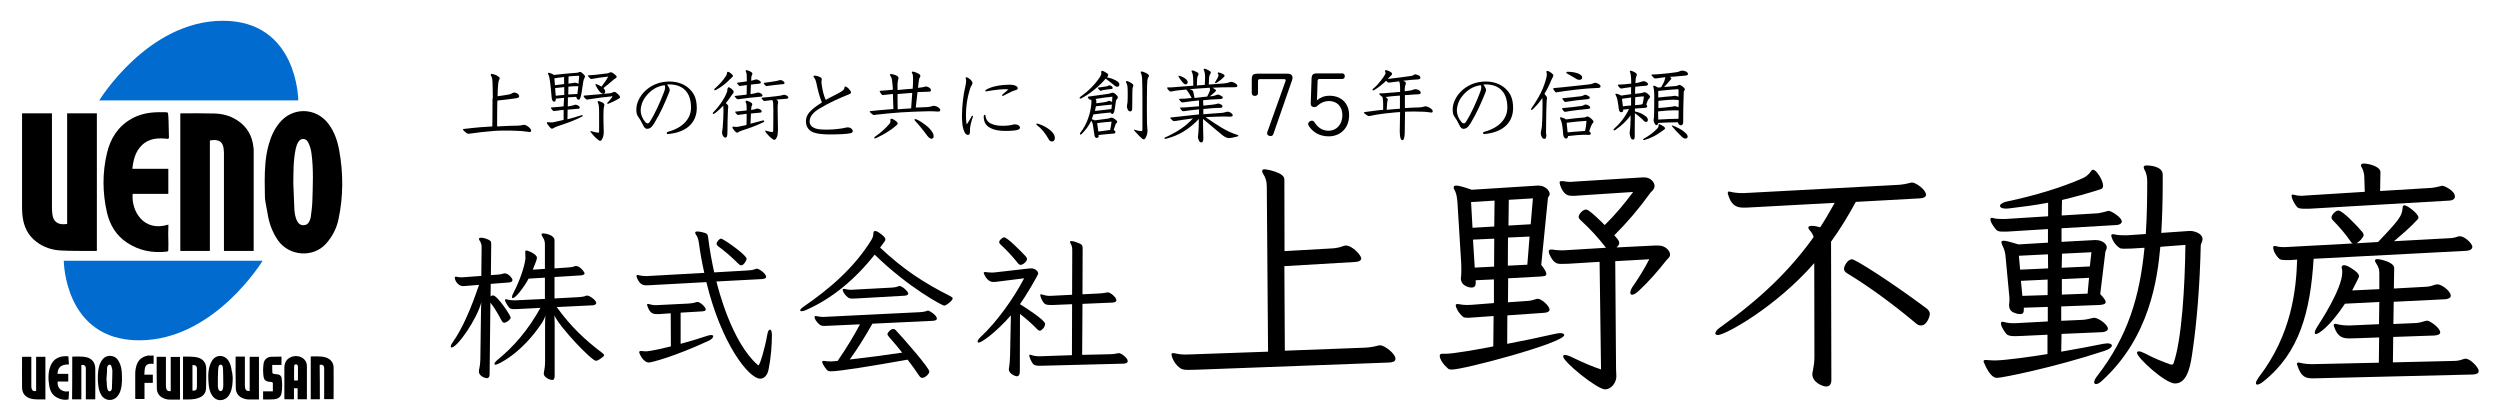 <?xml version="1.0" encoding="utf-8"?>
<!-- Generator: Adobe Illustrator 28.0.0, SVG Export Plug-In . SVG Version: 6.00 Build 0)  -->
<svg version="1.1" id="レイヤー_1" xmlns="http://www.w3.org/2000/svg" xmlns:xlink="http://www.w3.org/1999/xlink" x="0px"
	 y="0px" viewBox="0 0 1564 262" style="enable-background:new 0 0 1564 262;" xml:space="preserve">
<style type="text/css">
	.st0{fill:#016BCF;}
</style>
<g>
	<path d="M42,140.1V70.9h18.6v85.9c-0.1,0.1-0.2,0.2-0.4,0.2c-7.4-0.1-14.8,0.1-22.2-0.3c-5.5-0.3-10.8-2-15.3-5.5
		c-5.3-4-7.8-9.5-8.6-15.9c-0.2-1.8-0.3-3.6-0.3-5.4c0-19.1,0-38.1,0-57.2v-1.8h18.7v58.6c0,1.6,0.1,3.1,0.3,4.7
		C33.3,138.2,35.7,141.1,42,140.1L42,140.1z"/>
	<path d="M131.3,87.9V157h-18.5V71c0.2-0.1,0.3-0.1,0.4-0.1c6.9,0,13.8-0.1,20.7,0.1c5,0.1,9.8,1.3,14.1,4c6.5,4,9.9,10,10.6,17.5
		c0.1,0.7,0.1,1.4,0.1,2.1V157h-18.6V96.2c0-0.7,0-1.3-0.1-2C139.9,88.9,136.9,86.7,131.3,87.9L131.3,87.9z"/>
	<path d="M165.6,113.4c0-7.7,0.4-15.4,2.5-22.9c1.4-5,3.4-9.6,6.7-13.6c8.2-10.1,22.9-9.8,30.7,0.6c3.7,4.9,5.6,10.6,6.7,16.5
		c2.6,14.3,2.6,28.7-0.4,43c-1.2,5.8-3.8,10.9-7.8,15.4c-8.1,9.1-23.1,7.8-30-1.9c-3.7-5.3-5.8-11.2-6.7-17.5
		C165.2,121.5,165.9,127.6,165.6,113.4C165.7,113.4,165.4,113.4,165.6,113.4L165.6,113.4z M183.5,114.7c0.2,5.8,0.4,10.4,0.6,14.9
		c0.1,3.1,0.4,6.1,1.9,8.9c0.8,1.5,2,2.4,3.8,2.4c1.7,0,3-0.8,3.7-2.4c0.4-0.8,0.7-1.7,0.9-2.6c0.4-3.2,0.9-6.5,1-9.8
		c0.3-10,0.8-20-0.5-29.9c-0.3-2.5-1-5.1-2.2-7.3c-1.4-2.7-4.7-2.6-6.2,0.1c-0.7,1.2-1.2,2.7-1.5,4.1
		C183.4,100.7,183.6,108.4,183.5,114.7L183.5,114.7z"/>
	<path d="M105.3,105.6v15.7H83c-1,10.7,6.9,24.1,22.3,19.2c0,0.9,0.1,1.8,0,2.6c-0.2,4.3,0.2,8.6,0,12.9c0,0.6,0.1,1.3-0.9,1.4
		c-8.9,1-17.2-0.5-24.8-5.5c-6.9-4.5-10.9-11.2-12.7-19c-2.8-12.3-2.9-24.8,0-37c2.1-9.1,6.8-16.7,15.2-21.5
		c5.2-3,10.9-4.1,16.9-4.2c1.1,0,2.2,0,3.3,0c2.8,0.1,2.8-0.4,3,2.5c0.3,4.4,0.2,8.8,0.4,13.2c0,0.3-0.3,0.6-0.4,1
		c-6.2-0.7-12-0.6-16.7,4.1c-4,4-5.2,9.1-5.8,14.6C90.1,105.6,98,105.6,105.3,105.6L105.3,105.6z"/>
	<path d="M183.9,242.9v6.9H178c0-0.3-0.1-0.6-0.1-0.9v-18.6c0-2.9,0.9-5.2,3.5-6.6c2.9-1.6,6.8-1.1,8.9,1.1c1.1,1.1,1.7,2.6,1.7,4.1
		c0,6.9,0,13.9,0,20.9h-5.8v-6.9C185.5,242.9,184.8,242.9,183.9,242.9L183.9,242.9z M186.4,238c0-2.9,0-5.7,0-8.5
		c0-0.9-0.5-1.6-1.2-1.6c-1,0-1.2,0.8-1.2,1.5c-0.1,2.9,0,5.7,0,8.6C184.8,238,185.5,238,186.4,238L186.4,238z"/>
	<path d="M114.5,249.9v-26.8c0.1,0.1,6.7-0.4,10,0.8c2.9,1.1,4.4,3.4,4.5,6.3c0.1,4.2,0,8.5-0.1,12.7c-0.1,3.2-1.9,5.1-4.8,6.1
		C121,250.1,117.8,249.9,114.5,249.9L114.5,249.9z M120.4,228.4v16c2.1,0.1,2.8-0.5,2.8-2.5c0-3.7,0-7.5,0-11.2
		C123.2,228.9,122.2,228.2,120.4,228.4z"/>
	<path d="M200.1,249.8h-5.7V223c-0.1,0.1,6.6-0.5,9.7,0.7c2.9,1.1,4.6,3.3,4.6,6.3c0.1,6.5,0,13,0,19.5c0,0.1,0,0.1-0.1,0.2h-5.8
		v-19.3c0-1.8-1.1-2.6-2.8-2.1C200.1,235.6,200.1,242.7,200.1,249.8L200.1,249.8z"/>
	<path d="M45.2,223.1c0,0.1,6.5-0.5,9.7,0.6c3,1.1,4.6,3.4,4.7,6.6c0.1,6.4,0,12.9,0,19.3c0,0.1,0,0.1-0.1,0.2h-5.8v-19.2
		c0-1.8-1-2.6-2.8-2.2v21.4h-5.8C45.2,240.9,45.2,232.1,45.2,223.1L45.2,223.1z"/>
	<path d="M22.6,244.6v-21.4h5.8v26.7c-3.3-0.2-6.7,0.4-10-0.8c-3-1.1-4.5-3.4-4.6-6.6c-0.1-6.4,0-12.7,0-19.1c0-0.1,0-0.1,0.1-0.2
		h5.7v18.2c0,0.6,0,1.1,0.2,1.7C20.2,244.5,21,244.9,22.6,244.6L22.6,244.6z"/>
	<path d="M98,223.2h5.8v18c0,0.4,0,0.9,0.1,1.3c0.2,1.7,1.1,2.4,2.9,2.2v-21.4h5.8V250c-2.1,0-4.2,0-6.3,0c-1.7,0-3.2-0.4-4.7-1.2
		c-2.4-1.3-3.5-3.5-3.5-6.1C98,236.1,98,229.7,98,223.2L98,223.2z"/>
	<path d="M61.2,237c0-3.9,0.2-7.1,1.7-10.2c1.6-3.3,4.2-4.7,7.3-4c2,0.4,3.3,1.7,4.2,3.4c1.2,2.2,1.7,4.6,1.8,7
		c0.2,3.6,0.3,7.2-0.7,10.7c-0.4,1.6-1.1,2.9-2.2,4.2c-2.7,3.2-7.8,2.7-9.9-0.9c-1.3-2.1-1.8-4.5-2-6.9
		C61.2,239,61.2,237.7,61.2,237L61.2,237z M66.6,237.2L66.6,237.2c0.2,1.5,0.2,3.1,0.3,4.6c0.1,0.8,0.3,1.6,0.6,2.3
		c0.5,1,1.8,0.9,2.2-0.1c0.2-0.3,0.3-0.7,0.3-1.1c0.1-3.6,0.3-7.2,0.3-10.7c0-1.1-0.3-2.2-0.7-3.3c-0.1-0.4-0.7-0.8-1.1-0.8
		s-0.8,0.4-1.1,0.8c-0.2,0.3-0.4,0.8-0.4,1.2C67,232.5,66.8,234.8,66.6,237.2L66.6,237.2z"/>
	<path d="M145.6,236.6c-0.1,3.2-0.2,6.3-1.6,9.3c-0.8,1.8-2,3.3-3.9,4c-2.8,1.1-5.7,0.1-7.4-2.5c-1.3-1.9-1.8-4.2-2.1-6.4
		c-0.4-4.1-0.6-8.2,0.6-12.2c0.4-1.2,0.9-2.4,1.6-3.4c2.6-3.8,7.8-3.6,10.2,0.4c1.2,1.9,1.7,4.1,2,6.4
		C145.4,233.5,145.5,235,145.6,236.6L145.6,236.6z M136.3,235.7c0.1,0-0.1,4.4,0,6.1c0.1,0.8,0.2,1.6,0.6,2.2
		c0.2,0.4,0.8,0.7,1.2,0.7s0.9-0.4,1.1-0.8c0.3-0.9,0.5-1.9,0.5-2.8c0-3.6-0.1-7.3-0.2-10.9c-0.1-1.4-0.8-2.1-1.5-2.1
		s-1.3,0.7-1.4,2C136.3,232.3,136.4,235.8,136.3,235.7L136.3,235.7z"/>
	<path d="M176.1,223.1v5.2h-5.8c0,1.7,0,3.4,0.1,5c0,0.2,0.5,0.5,0.9,0.6c1,0.2,2,0.2,2.9,0.4c1.1,0.3,1.8,1.1,2,2.2
		c0.4,3.2,0.5,6.4-0.1,9.6c-0.5,2.5-2.4,3.5-4.6,3.7c-2.3,0.2-4.6,0.1-6.9,0.1v-5.1h6.1c0-1.8,0-3.5,0-5.2c0-0.2-0.4-0.5-0.7-0.6
		c-0.6-0.1-1.2-0.1-1.9-0.2c-1.8-0.2-2.9-1.2-3.2-3c-0.4-2.8-0.4-5.6,0-8.4c0.4-2.5,2.3-4.1,4.8-4.2
		C171.7,223.1,173.8,223.2,176.1,223.1L176.1,223.1z"/>
	<path d="M43.1,228c-4.8-0.1-7,1.8-7.1,5.9h6.7v4.8h-6.6c-0.6,4.2,2.7,6.9,7.1,6.1c-0.1,1.7-0.2,3.4-0.3,5.1c-2.5,0.5-4.7,0.1-6.9-1
		c-3-1.4-4.5-3.9-5.1-7.1c-0.8-4.4-0.9-8.7,0.7-12.9c1.8-4.6,5.9-6.5,11.2-6C42.9,224.6,43,226.2,43.1,228z"/>
	<path d="M96.1,222.4v5.2c-0.9,0-1.9-0.1-2.7,0c-1.6,0.3-2.6,1.4-2.8,3c-0.2,1.2-0.2,2.5-0.3,3.8h5.3v5.1h-5.2v10.1h-5.7
		c0-0.3-0.1-0.6-0.1-0.9v-14.8c0-2,0.3-4,1-5.9c1.2-3.3,3.8-5,7.2-5.6C93.8,222.5,94.9,222.5,96.1,222.4L96.1,222.4z"/>
	<path class="st0" d="M62.1,62.8h124.5c0,0-0.2-49.8-47.2-49.8S62.1,62.8,62.1,62.8z"/>
	<path class="st0" d="M39.9,163.1c0,0,0.2,49.8,47.2,49.8s77.2-49.8,77.2-49.8"/>
	<path d="M147.4,223.1h5.8v18c0,0.4,0,0.9,0.1,1.3c0.2,1.7,1.1,2.4,2.9,2.2v-21.4h5.8v26.7c-2.1,0-4.2,0-6.3,0
		c-1.6,0-3.2-0.4-4.7-1.2c-2.4-1.3-3.5-3.5-3.5-6.1C147.3,236.1,147.4,229.7,147.4,223.1L147.4,223.1z"/>
</g>
<g>
	<path d="M748.4,231.3c-2,0-3.7,0.1-5.1,0.1c-2.5,0-4.2-0.3-5.4-1.4c-3.9-3.1-5-7.3-5-8.2c0-0.6,0.3-0.9,0.9-0.9
		c0.3,0,0.6,0,1.1,0.1c2,0.5,4.3,0.8,6.8,0.8c1.1,0,2.2-0.1,3.4-0.1l48.2-1.7l-0.8-103.4c0-3.2-0.8-5.6-2.3-7.9
		c-0.5-0.8-0.6-1.2-0.6-1.7c0-0.8,0.6-1.1,1.7-1.1s12.2,2,12.2,6.2l0.1,45l28-1.6c2.6-0.1,5.4-0.3,8.3-1.4c0.6-0.3,1.4-0.5,2-0.5
		c4.3,0,9.7,6.3,9.7,8c0,1.6-1.8,2.2-3.9,2.3l-44.2,2.6l0.3,52.9l50.2-1.9c2.6-0.1,5.6-0.6,7.7-1.2c0.6-0.1,1.1-0.3,1.7-0.3
		c2.6,0,9.6,5.1,9.6,8.5c0,1.6-1.7,2.2-3.9,2.3L748.4,231.3L748.4,231.3z"/>
	<path d="M943,197.3l-0.1,17.8c10-1.9,20.1-4,29.7-6.2c1.4-0.3,2.5-0.5,3.4-0.5c1.7,0,2.6,0.5,2.6,1.2c0,4.9-62.8,21.6-70.3,21.6
		c-1.1,0-2-0.1-2.6-0.8c-2.6-2.2-5-5.6-5-7.9c0-0.9,0.6-1.2,2-1.2h2c4.5,0,21.2-2.9,29.5-4.6l0.2-19l-11.3,0.8
		c-1.7,0.1-3.4,0.3-4.6,0.3c-1.5,0-2.8-0.1-3.2-0.6c-3.4-2.8-4.6-6.3-4.6-7.1c0-0.6,0.3-0.9,0.9-0.9c0.3,0,0.8,0,1.2,0.1
		c1.5,0.3,3.1,0.5,4.8,0.5c0.9,0,1.8-0.1,2.9-0.1l14.1-1.1v-14.8l-11.4,0.5v1.7c0,2.2-1.1,2.9-2.5,2.9c-1.5,0-6.8-0.9-6.8-5.9
		c0-0.5,0.2-0.9,0.2-1.6c0.1-1.2,0.1-2.3,0.1-3.4c0-1.6,0-3.1-0.1-4.8l-2.3-37.3c-0.2-2.5-0.5-5.4-1.5-7.4c-0.5-0.9-0.9-1.7-0.9-2.3
		c0-0.8,0.5-1.1,1.7-1.1c1.5,0,4.5,0.8,9.6,2.6l41.1-2.6h0.9c3.9,0,6.8,3.2,6.8,5.2c0,1.1-0.9,1.7-1.1,2.5l-4.2,41.9
		c2.3,2.9,3.2,4.6,3.2,5.7c0,1.4-1.7,1.4-4,1.6l-19.9,1.1l-0.1,15l11.6-0.8c1.9-0.1,3.2-0.3,5.6-1.1c0.5-0.1,0.9-0.3,1.4-0.3
		c2.5,0,7.4,4.6,7.4,6.8c0,1.2-1.5,1.9-3.5,2L943,197.3L943,197.3z M935,125.5l-14.7,0.9l0.9,16.1l13.6-0.8L935,125.5z M934.8,149.3
		l-13.3,0.6l1.1,17.5l12.1-0.6L934.8,149.3L934.8,149.3z M956.9,148l-13.5,0.6l-0.1,17.6l12.2-0.6L956.9,148z M959,124.1l-15.1,0.9
		l-0.2,16.1l13.9-0.8L959,124.1L959,124.1z M1000.7,163.8l-19.5,1.2c-1.7,0.1-3.1,0.1-4.3,0.1c-2.5,0-5,0-7.7-6.3
		c-0.2-0.6-0.3-1.1-0.3-1.6c0-0.6,0.5-1.1,1.4-1.1h0.6c2,0.3,3.7,0.5,5.6,0.5h1.8l26.4-1.6c-4.6-6-10-11.9-15.6-17
		c-0.9-0.8-1.5-1.6-1.5-2.3c0-1.7,2.6-4.6,4.5-4.6c0.8,0,2.2,0.1,11.8,9.7c6.5-6.3,12.7-13.8,17.8-20.7l-33.7,2.2
		c-1.7,0.2-3.1,0.2-4.3,0.2c-2.5,0-5.4-0.2-7.7-6.7c-0.1-0.6-0.3-1.1-0.3-1.6c0-0.6,0.3-0.9,1.2-0.9h0.8c1.7,0.3,3.2,0.5,4.8,0.5
		c0.8,0,1.7-0.2,2.6-0.2l42.2-2.6h1.6c3.5,0,6.2,2.9,6.2,5.3c0,2.2-2.2,3.7-2.6,4.3c-7.6,10.5-14.4,18.4-22.6,26.6l1.4,1.6
		c1.2,1.4,1.7,2.3,1.7,3.2s-0.5,1.7-1.7,2.8l24-1.2h2.2c4.3,0,7.3,3.2,7.3,5.7c0,1.7-1.6,2.6-2.2,3.4c-5.2,6.6-10.8,13.1-17,18.9
		c-2,1.9-3.5,2.8-4.6,2.8c-0.6,0-1.1-0.5-1.1-1.2c0-1.1,0.6-2.8,2.2-4.9c3.7-5.4,6.8-10.5,9.7-16.1l-21.3,1.2l0.5,67.1
		c0,1.9,0.2,3.6,0.2,4.9c0,4.3-3.5,8.2-7,8.2c-5.1,0-26.3-17.3-26.3-20.6c0-0.6,0.3-0.9,1.2-0.9c1.1,0,2.6,0.5,5,1.7
		c6,2.9,12.4,5.7,17.5,7.3L1000.7,163.8L1000.7,163.8z"/>
	<path d="M1135,164.6c-24.3,27.8-55.8,45-60.3,45c-1.1,0-1.6-0.5-1.6-1.1c0-0.8,0.9-2.2,2.9-3.6c24.4-17.3,43.3-35.1,58.6-56.6
		c-0.5-1.7-1.2-2.9-2.5-4.3c-0.5-0.6-0.8-1.1-0.8-1.6c0-0.8,0.9-1.1,2.3-1.1s3.1,0.3,5.1,0.9c3.2-4.9,6.2-10.1,9.1-15.3l-53.6,2.9
		c-1.2,0.1-2.3,0.1-3.2,0.1c-3.6,0-7.7-0.5-9.9-8.2c-0.2-0.3-0.2-0.6-0.2-0.8c0-0.8,0.3-1.1,0.9-1.1c0.3,0,0.5,0.2,0.8,0.2
		c2.2,0.5,4.6,0.8,7,0.8h1.4l97.4-5.2c2-0.2,4-0.5,6.2-1.1c0.5-0.2,1.1-0.3,1.6-0.3c2.5,0,8.7,4.6,8.7,7.6c0,1.6-1.8,2.2-3.9,2.3
		l-40,2.2c-4.8,8.8-9.9,17.2-15.5,24.9l0.2,86.6c0,2.8-1.4,4-3.2,4c-2.3,0-8.7-2.6-8.7-7.7c0-0.5,0-0.9,0.2-1.4
		c0.6-3.1,1.1-6.3,1.1-9.3L1135,164.6L1135,164.6z M1198.4,202.1c-14.1-11.8-29.2-22.9-42.5-30.9c-1.6-0.9-2.3-1.9-2.3-3.1
		c0-1.6,2.3-5.9,5-5.9c2,0,23.2,13.3,46.2,30.4c1.7,1.2,2.5,2.5,2.5,3.7c0,1.9-2,7.3-5.4,7.3
		C1200.7,203.7,1199.6,203.2,1198.4,202.1z"/>
	<path d="M1289.7,208.9l-0.2,11.1c9.1-1.6,18.1-3.2,26.3-4.9c1.1-0.1,2-0.3,2.6-0.3c1.8,0,2.8,0.6,2.8,1.4c0,0.9-1.4,2.2-4.3,3.2
		c-32.5,10.7-64.6,17-67.5,17c-1.1,0-4.3-0.1-8.3-9.7c0-0.1-0.2-0.5-0.2-0.6c0-0.6,0.5-0.9,1.2-0.9h0.3c2,0.1,3.7,0.3,5.4,0.3
		c6.5,0,24.7-2.6,33.1-4v-12.1l-16.8,0.8c-1.2,0-2.5,0.1-3.7,0.1c-2.3,0-4.3-0.3-5.2-1.4c-0.2-0.1-3.4-4.2-3.4-6.5
		c0-0.8,0.3-1.1,0.9-1.1c0.3,0,0.6,0.1,0.9,0.1c2,0.6,4,0.8,5.7,0.8h1.4l20.4-1.1V192l-15,0.5v1.4c0,1.7-0.6,2.6-2.2,2.6
		c-0.8,0-1.8-0.1-3.1-0.6c-2.8-0.8-3.9-2.5-3.9-4.9v-0.5c0.2-1.2,0.2-2.2,0.2-3.2s0-2.2-0.2-3.2l-2.3-24.4c-0.2-1.9-0.9-4.2-1.7-5.7
		c-0.5-1.1-0.8-1.9-0.8-2.5s0.3-0.9,1.4-0.9c1.6,0,4.3,0.8,9.3,2.3l18.4-1.1v-8.5l-25.8,1.6h-2.3c-2,0-3.2-0.1-4.3-1.2
		c-3.1-3.6-3.6-5.6-3.6-6.5c0-0.6,0.3-0.9,0.8-0.9c0.3,0,0.6,0,0.9,0.1c1.5,0.5,3.7,0.6,5.7,0.6h1.8l26.9-1.7v-8.5
		c-8.2,1.6-16.4,2.6-24.7,3.6c-0.6,0-1.2,0.1-1.7,0.1c-2.5,0-3.7-0.8-3.7-1.7c0-0.9,1.5-2.2,4.6-2.8c17.2-3.6,34.2-8.8,47.1-14.5
		c1.8-0.8,3.9-2.3,5.1-4.2c0.5-0.8,0.9-1.1,1.5-1.1c2,0,6.2,6.7,6.2,9.9c0,1.4-0.6,2-1.6,2.3c-8,2.6-16.1,4.8-24.1,6.7l-0.2,9.7
		l23-1.4c1.7-0.3,3.7-0.8,5.1-1.2c0.3-0.1,0.8-0.3,1.2-0.3c1.8,0,8.3,4.2,8.3,6.6c0,1.2-1.2,2.2-3.7,2.3l-34,2v8.5l20.4-1.1h1.1
		c3.9,0,6.8,2.3,6.8,4.6c0,1.1-0.8,2.2-0.9,2.9l-3.2,26.3c2.3,2.3,3.4,4,3.4,4.9c0,1.4-1.5,1.7-4,1.9l-23.8,0.9v9l13.4-0.6
		c1.8-0.1,4.2-0.6,6.5-1.2c0.3-0.1,0.5-0.1,0.8-0.1c2.5,0,8.5,4.3,8.5,6.8c0,1.2-1.4,2-3.4,2.2L1289.7,208.9L1289.7,208.9z
		 M1281.2,159.1L1263,160l0.8,8.7l17.5-0.8L1281.2,159.1L1281.2,159.1z M1281,174.9l-16.7,0.8l0.9,9.4l15.8-0.5L1281,174.9
		L1281,174.9z M1308.4,157.8l-18.4,0.9l-0.2,8.8l17.6-0.8L1308.4,157.8L1308.4,157.8z M1306.9,173.8l-17,0.8v9.7l16.1-0.6
		L1306.9,173.8L1306.9,173.8z M1351.5,154.4c-1.8,19.8-6.5,56.6-36.6,83.9c-1.5,1.4-2.8,2-3.7,2c-0.6,0-1.1-0.5-1.1-1.2
		s0.5-2,1.7-3.6c19.6-25.2,26.9-50.4,29.8-80.5l-8.2,0.5c-1.7,0-3.2,0.1-4.6,0.1c-1.2,0-2.2-0.1-2.8-0.5c-3.9-2.6-5.2-7-5.2-7.7
		c0-0.6,0.3-0.9,1.1-0.9c0.2,0,0.5,0,0.9,0.1c1.8,0.5,4,0.6,6,0.6h1.8l11.8-0.8c0.8-11.4,0.9-24.3,0.9-32.9c0-2.9-0.6-5.6-1.7-7.3
		c-0.3-0.6-0.5-1.1-0.5-1.6c0-0.8,0.6-1.1,2-1.1c1.1,0,9.9,0.3,9.9,5.7v5.6c0,9.6-0.3,21-0.9,30.9l17.3-1.2h1.1c2,0,7.4,1.4,7.4,5.1
		c0,1.6-1.1,2.9-1.1,3.9c-0.6,25.5-2.5,48.2-5,65.2c-1.2,8.8-2.9,21.2-11.1,21.2c-6.2,0-23.8-16.2-23.8-19.2c0-0.6,0.5-0.9,1.2-0.9
		c0.9,0,2.2,0.5,4,1.4c5.2,2.8,10.4,4.9,15.8,6.8c0.3,0.1,0.5,0.1,0.8,0.1c0.5,0,0.9-0.3,1.1-0.9c5.2-15,7.1-48.7,7.4-74
		L1351.5,154.4L1351.5,154.4z"/>
	<path d="M1447.4,161.9c-2,32.9-8.8,58.9-31.5,76.8c-1.5,1.2-2.8,1.9-3.7,1.9c-0.6,0-0.9-0.3-0.9-0.9c0-0.8,0.6-2,1.7-3.6
		c20.6-26.7,23.5-54.7,24.1-73.7l-4.3,0.3h-2.5c-2.2,0-3.7-0.1-4.5-0.9c-1.4-1.2-3.7-4.5-3.7-7c0-0.6,0.3-0.9,0.9-0.9
		c0.3,0,0.6,0.1,0.9,0.1c1.7,0.5,3.4,0.6,5,0.6c0.8,0,1.5-0.1,2.3-0.1l40.8-2.2c-0.6-0.1-1.2-0.8-1.7-1.6
		c-2.9-4.3-7.3-9.3-10.2-12.2c-1.1-1.1-1.5-1.7-1.5-2.5c0-1.6,2.5-4.3,4.3-4.3c2.5,0,11.3,9.1,14.4,12.8c0.9,0.9,1.4,1.9,1.4,2.6
		c0,1.1-2.5,4.2-4.6,5.1l13.6-0.8c13.8-14.4,14.4-16.1,15.2-19.9c0-0.6,0.2-1.1,0.2-1.7c0-0.9,0.5-1.4,1.1-1.4
		c1.8,0,8.8,5.3,8.8,7.7c0,0.3-0.2,0.6-0.3,0.9c-5.2,5.7-10.2,9.7-15,13.9l34.8-1.9c1.4,0,3.2-0.3,5.4-1.1c0.3-0.1,0.6-0.1,1.1-0.1
		c2.8,0,7.7,4.5,7.7,6.6c0,1.4-1.4,2.3-3.6,2.5L1447.4,161.9L1447.4,161.9z M1444.3,130.6h-2c-2.3,0-4.2-0.1-5-0.9
		c-2.2-2.2-3.7-6-3.7-7.1c0-0.6,0.3-0.9,0.9-0.9c0.3,0,0.6,0.2,0.9,0.2c1.7,0.5,3.4,0.6,4.9,0.6c0.8,0,1.6-0.2,2.3-0.2l36.8-2.3
		l-0.3-9.4c0-1.8-0.6-3.7-1.2-5.1c-0.6-0.9-0.9-1.6-0.9-2c0-0.8,0.6-1.2,1.9-1.2c2.6,0,10.3,1.7,10.3,5.4l-0.2,11.8l32.6-2
		c1.4-0.2,3.2-0.5,5.4-1.1c0.3,0,0.5-0.2,0.8-0.2c1.4,0,8,3.1,8,6.7c0,1.4-1.2,2.5-3.6,2.6L1444.3,130.6L1444.3,130.6z
		 M1451.4,236.6c-1.5,0-3.1,0.1-4.5,0.1c-4.8,0-7.4-1.1-9.7-8.2c-0.2-0.3-0.2-0.6-0.2-0.9c0-0.5,0.3-0.8,0.8-0.8
		c0.3,0,0.6,0,0.9,0.1c2,0.5,4.5,0.9,7.3,0.9h1.2l41-0.9l0.2-15.8l-14.1,0.5c-1.7,0-3.1,0.1-4.5,0.1c-4.2,0-7.4-0.8-9.6-7.4
		c-0.2-0.3-0.2-0.6-0.2-0.9c0-0.5,0.3-0.8,0.8-0.8c0.3,0,0.6,0,0.9,0.1c2,0.5,4.5,0.9,7.3,0.9h1.2l18.1-0.8l0.2-13.9L1467,190
		c-9.7,14.7-16.7,19-18.1,19c-0.5,0-0.8-0.3-0.8-0.9c0-0.8,0.5-2,1.7-3.9c1.8-2.8,15.5-23.6,15.5-33.8c0-0.8,0-1.6-0.2-2.3
		c0-0.3-0.2-0.5-0.2-0.6c0-1.1,0.6-1.6,1.5-1.6c1.1,0,2.6,0.6,4.6,1.9c3.5,2.2,4.8,3.7,4.8,5.1c0,0.1,0,0.6-4.3,8.8l17-0.8v-9.7
		c0-2.6-0.3-4-2.2-6.8c-0.3-0.5-0.5-0.9-0.5-1.4c0-0.6,0.5-0.9,1.5-0.9c1.8,0,10.5,1.9,10.5,5.6l-0.2,12.8l20.2-1.1
		c2.3-0.1,3.4-0.6,6-1.4c0.5-0.1,0.8-0.1,1.2-0.1c2.5,0,8.2,4.2,8.2,7.1c0,1.4-1.6,2-3.2,2.2l-32.5,1.6l-0.2,13.9l13.9-0.6
		c2.3-0.1,3.7-0.6,5.7-1.2c0.6-0.1,1.1-0.3,1.5-0.3c1.7,0,8.2,4.5,8.2,7.4c0,1.2-1.6,1.7-3.6,1.9l-25.8,0.9l-0.2,15.9l38.3-0.9
		c2.3,0,4-0.5,5.7-1.1c0.5-0.1,0.9-0.3,1.4-0.3c3.4,0,8.3,5.9,8.3,7.6c0,1.6-1.5,2.2-3.6,2.3L1451.4,236.6L1451.4,236.6z"/>
</g>
<g>
	<path d="M306.3,234.2c0,1.7-0.7,2.4-1.8,2.4c-0.6,0-4.9-1.1-4.9-4.2c0-0.3,0-0.7,0.1-1c0.5-2.2,0.8-4.6,0.8-6.4
		c0,0,0.2-18,0.4-29.5c0-2.4,0.2-6.4,0.2-6.4c-2.6,10.4-15,28.3-18.6,28.3c-0.3,0-0.5-0.2-0.5-0.6c0-0.6,0.3-1.4,1.1-2.5
		c6.4-9,11.6-21.5,16.6-36.1l-7.2,0.6c-1.1,0.1-2.1,0.2-2.8,0.2c-3.3,0-5.2-3.8-5.2-5.2c0-0.5,0.3-0.7,0.8-0.7c0.2,0,0.4,0,0.6,0.1
		c0.9,0.2,1.9,0.3,2.9,0.3c0.5,0,1.1-0.1,1.7-0.1l10.6-0.8l0.2-18.3c0-1.3-0.5-2.7-1.3-3.9c-0.2-0.3-0.4-0.6-0.4-0.9
		c0-0.5,0.6-0.8,1.5-0.8c0.8,0,1.9,0.2,3.2,0.7c2.6,1,3,1.5,3,3.1l-0.2,19.6l4.4-0.3c1.2-0.1,2.4-0.3,3.6-0.7
		c0.3-0.1,0.5-0.1,0.8-0.1c2,0,4.7,3,4.7,4.2c0,0.9-0.9,1.4-2.1,1.5l-11.5,0.9l-0.1,7.8c0.5-0.4,1-0.6,1.5-0.6
		c2.8,0,11.1,12.7,11.1,13.9c0,1.1-2.6,3.2-4,3.2c-0.7,0-1.3-0.5-1.9-1.7c-1.6-3.1-4.3-7.8-6.8-10.9L306.3,234.2L306.3,234.2z
		 M341,202.2c0-1.8,0.2-4.8,0.2-4.8c-0.5,1.7-1.4,3.4-2.1,4.5c-12.8,19.4-27.7,26.3-29.1,26.3c-0.4,0-0.7-0.2-0.7-0.5
		c0-0.6,0.7-1.6,2.1-2.7c10-8.2,18.7-18.1,26.7-32.4l-13.4,0.7c-1,0-2,0.1-2.9,0.1c-1.3,0-2.4-0.1-3.1-0.8c-1-1-2.8-4-2.8-4.9
		c0-0.3,0.2-0.5,0.6-0.5c0.1,0,0.3,0,0.6,0.1c1.3,0.4,3.1,0.6,4.4,0.6h0.8l18.6-0.9v-13.3l-10.2,0.6c-3,5.6-8.2,12.2-9.9,12.2
		c-0.3,0-0.5-0.2-0.5-0.7s0.2-1.3,0.8-2.4c3.8-7.2,6.9-15.9,7.6-21.5v-1c0-0.9,0-1.9-0.1-3.1c0-0.7,0.1-1.1,0.7-1.1
		c0.9,0,6.6,2.3,6.6,4.5c0,1.1-0.6,2.6-2.6,7.5l7.6-0.5V153c0-1.8-0.3-3.1-1.7-5.2c-0.3-0.5-0.4-0.8-0.4-1.1c0-0.4,0.4-0.7,1.1-0.7
		c1.2,0,7,1,7,4.3v17.6l8.8-0.6c1.4-0.1,2.5-0.2,4-0.8c0.2-0.1,0.4-0.1,0.7-0.1c2.4,0,5.3,3.8,5.3,4.6c0,0.9-1.2,1.2-2.6,1.3
		l-16.2,1v13.4l15-0.8c2.1-0.1,3.3-0.3,4.8-0.9c0.2-0.1,0.5-0.1,0.7-0.1c1.4,0,5.6,2.9,5.6,4.6c0,1-1.1,1.4-2.2,1.5l-22.5,1.1
		c8.7,12.2,18.2,21,28.5,28.7c0.7,0.6,1.1,1,1.1,1.4s-0.3,0.8-0.9,1.2c-2.1,1.7-3.3,2.3-4.2,2.3c-2.6,0-22.3-20.5-26-28.4
		c0,0,0.2,3.1,0.2,4.9v32.7c0,2.1-0.5,2.8-1.5,2.8c-1.7,0-5.3-1.7-5.3-3.9c0-0.3,0-0.7,0.1-1c0.4-1.8,0.7-4.1,0.7-6.4L341,202.2
		L341,202.2z"/>
	<path d="M448.2,176.1c1.2,4.9,9.6,37.9,25.7,52.1c0.2,0.2,0.4,0.3,0.6,0.3c0.8,0,3.9-9.9,5.6-19.6c0.3-1.8,1-2.7,1.6-2.7
		s1.2,1.1,1.2,3.1c0,6.8-0.6,14.5-2.1,21.9c-0.7,3.5-2.7,5.7-5.2,5.7c-7.2,0-24.4-22-33.7-60.4l-35.1,1.9c-0.7,0-1.5,0.1-2.2,0.1
		c-2.1,0-4.2-0.2-6.1-4.6c-0.2-0.5-0.3-0.9-0.3-1.2c0-0.5,0.2-0.7,0.7-0.7c0.2,0,0.5,0.1,0.9,0.2c1.2,0.3,2.5,0.5,4.1,0.5h1l35.7-2
		c-1.4-6.2-2.5-12.2-3.4-18.8c-0.3-2.4-0.9-3.8-1.8-5.1c-0.3-0.5-0.5-0.9-0.5-1.2c0-0.6,0.5-0.8,1.4-0.8c0.8,0,1.9,0.2,3.2,0.5
		c2.7,0.6,3.3,1.2,3.5,3.2c1,8.2,2.3,15,3.8,21.9l20.8-1.2c1.5-0.1,3.1-0.2,4.7-0.8c0.5-0.2,0.9-0.3,1.3-0.3c1.2,0,5.7,3,5.7,5.1
		c0,1-1.4,1.3-3,1.4L448.2,176.1L448.2,176.1z M419.6,196l-6,0.4c-0.9,0.1-1.7,0.1-2.4,0.1c-2.7,0-4.7-0.4-6.3-5.4
		c-0.1-0.2-0.1-0.4-0.1-0.5c0-0.3,0.2-0.5,0.5-0.5c0.1,0,0.3,0,0.5,0.1c1.4,0.4,2.8,0.7,4.3,0.7h0.7l20-1c1.5-0.1,3.1-0.3,4.5-0.8
		c0.3-0.1,0.6-0.2,1-0.2c1.9,0,5.2,3.3,5.2,4.7c0,0.9-1,1.1-2.3,1.2l-13.4,0.8v19.5c5.3-1.4,10.9-3.1,16.6-5c1-0.3,1.8-0.5,2.4-0.5
		c1,0,1.4,0.3,1.4,0.8c0,0.8-1,1.9-2.9,2.8c-21.4,9.9-35.8,13.6-37.4,13.6c-2,0-4.4-2.1-5.9-5.9c-0.1-0.2-0.1-0.4-0.1-0.6
		c0-0.4,0.3-0.7,0.9-0.7h0.4c1,0.1,1.9,0.2,2.7,0.2c0.6,0,3.4,0,15.8-3.1L419.6,196L419.6,196z M461.8,164.9
		c-3.5-3.6-8.1-7.6-12.1-10.5c-0.9-0.7-1.4-1.3-1.4-1.9c0-1.2,1.7-3.2,2.8-3.2c1.4,0,16,10.2,16,12.7c0,0.6-1.7,4-3.4,4
		C463.1,166,462.5,165.6,461.8,164.9L461.8,164.9z"/>
	<path d="M550.6,154.9c14.3,13.5,27.4,22.1,43.6,30.2c1.3,0.7,1.8,1.1,1.8,1.6c0,1.2-3.9,4.5-5.4,4.5c-0.9,0-22-11-43.4-31.9
		c-12.4,15.7-27.1,27.8-43.3,34.8c-0.2,0.1-0.4,0.1-0.5,0.2c-0.9,0.3-1.5,0.4-1.9,0.4c-0.6,0-0.9-0.2-0.9-0.5c0-0.5,0.7-1.4,2.2-2.4
		c15.9-10.9,31.6-24.2,42.4-41.8c0.8-1.3,1.2-2.7,1.2-4.1c0-0.9,0.4-1.4,1.1-1.4c0.8,0,2.1,0.7,3.9,2.1c1.8,1.4,2.5,2.3,2.5,3.1
		c0,0.5-0.2,1-0.6,1.5L550.6,154.9L550.6,154.9z M545.8,202.5c-5.2,9.1-9.7,16.2-14.2,22.4c10.7-1.2,23-2.8,32.8-4.3
		c-2.7-3.5-5.6-6.8-8.3-9.9c-0.6-0.7-0.9-1.2-0.9-1.7c0-0.9,2-3.2,3.6-3.2c0.7,0,1.3,0.4,1.9,1.1c4.7,5.1,20.7,23.2,20.7,25.6
		c0,1.4-2.7,3.9-4.4,3.9c-0.8,0-1.4-0.5-2-1.4c-2.2-3.3-4.6-6.6-7.2-10c-20.2,3.6-42.4,7.3-48,7.3c-1,0-1.8-0.2-2.4-0.8
		c-0.2-0.2-3-3.5-3-5.1c0-0.4,0.3-0.6,0.8-0.6h0.5c1.2,0.2,2.4,0.3,3.7,0.3c0.7,0,1.4,0,2.2-0.1l2.4-0.2c5.4-7.8,10.1-15.5,14-22.9
		l-19.6,0.9c-1.1,0.1-2,0.1-2.6,0.1c-1.4,0-2.2-0.2-2.9-0.7c-2.5-2.1-3.3-3.8-3.3-5c0-0.3,0.2-0.5,0.7-0.5c0.2,0,0.4,0,0.7,0.1
		c1.5,0.3,2.9,0.5,4,0.5c0.6,0,1.1-0.1,1.5-0.1l59-2.9c1.5-0.1,3.1-0.3,4.3-0.8c0.3-0.1,0.5-0.2,0.8-0.2c0.8,0,5.5,2.9,5.5,5
		c0,0.9-1,1.3-2.4,1.4L545.8,202.5L545.8,202.5z M536,186.7c-1.1,0.1-2,0.1-2.6,0.1c-1.4,0-2.2-0.2-2.9-0.7
		c-3.1-2.6-3.3-4.5-3.3-4.9c0-0.3,0.2-0.5,0.7-0.5c0.2,0,0.4,0,0.7,0.1c1.5,0.3,2.6,0.5,3.8,0.5c0.6,0,1.1-0.1,1.7-0.1l24.2-1.3
		c1.2-0.1,2.5-0.3,3.7-0.8c0.3-0.1,0.5-0.2,0.8-0.2c1.6,0,5.4,3.5,5.4,4.7c0,0.9-1,1.3-2.4,1.4L536,186.7L536,186.7z"/>
	<path d="M632.4,197.3c-8.8,10.1-18.1,17-20.1,17c-0.5,0-0.7-0.2-0.7-0.6c0-0.6,0.5-1.6,1.8-2.8c10-9.3,20.5-23.8,27.3-36.8l-15.9,2
		c-1.4,0.2-2.5,0.3-3.4,0.3c-4.2,0-6-5.6-6-5.6c0-0.4,0.3-0.6,0.8-0.6h0.5c1,0.2,2.3,0.3,3.6,0.3c0.8,0,1.5,0,2.2-0.1l20.9-2.4
		c0.8-0.1,1.4-0.1,1.9-0.1c2.1,0,4.2,1.7,4.2,3.2c0,1-8.3,15-11.4,19.2c2.9,1.8,15.7,9.9,15.7,12.3s-2.5,4.3-3.2,4.3
		c-0.6,0-1.3-0.4-2.1-1.3c-2.9-3-6.5-6.2-10.4-9.2l-0.1,36.2c0,1.7-0.7,2.8-1.9,2.8c-1,0-5-1.7-5-4.3c0-0.2,0.1-0.4,0.1-0.7
		c0.4-2,0.7-6.6,0.7-8.1L632.4,197.3L632.4,197.3z M638.5,165.7c-0.7,0-1.3-0.5-1.9-1.3c-3-3.8-7-8.1-10.6-11.4
		c-0.6-0.5-0.9-1-0.9-1.6c0-1,1.9-2.9,3.1-2.9c2,0,10.6,8.8,13.3,11.7c0.7,0.7,1,1.3,1,2C642.5,163.4,640.1,165.7,638.5,165.7
		L638.5,165.7z M652,228.8h-1.7c-1.9,0-3.2-0.2-4-1.1c-1.2-1.5-2.4-4.4-2.4-5.3c0-0.4,0.1-0.5,0.4-0.5c0.1,0,0.3,0,0.5,0.1
		c1.7,0.6,3.8,0.9,5.2,0.9l20.6-0.7l0.1-31.9l-11.8,0.5h-1.7c-1.9,0-3.2-0.2-4-1.1c-2-2.4-2.4-4.8-2.4-5.1c0-0.4,0.1-0.5,0.4-0.5
		c0.1,0,0.3,0,0.5,0.1c1.5,0.5,3.4,0.9,4.7,0.9h0.5l13.8-0.7l0.1-27.5c0-2.2-0.2-3.2-1.2-4.9c-0.2-0.3-0.2-0.5-0.2-0.7
		c0-0.3,0.3-0.5,0.8-0.5c0.8,0,2.2,0.3,3.9,1c2.7,1,3.2,1.6,3.2,3.4l-0.1,28.9l10.4-0.5c1.4-0.1,3-0.2,4.8-0.6
		c0.2,0,0.4-0.1,0.6-0.1c1.8,0,5.4,3.2,5.4,4.9c0,1-1,1.4-2.3,1.5l-18.9,0.8L677,222l17.6-0.4c1.4,0,3-0.2,4.8-0.6
		c0.2,0,0.4-0.1,0.6-0.1c1.3,0,5.5,2.9,5.5,5c0,1.1-1.1,1.5-2.4,1.6L652,228.8L652,228.8z"/>
</g>
<g>
	<path d="M308.3,61.6c0-4.1-0.1-7.5-0.2-10.4c-0.1-1-0.1-1.6-0.3-2.4c-0.2-0.6-0.3-1-0.6-1.5c-0.1-0.2-0.2-0.4-0.2-0.5
		c0-0.3,0.2-0.6,0.6-0.6c0.5,0,2.5,0.6,3.3,1.1c0.9,0.5,1.7,1.1,1.7,1.6c0,0.4-0.1,0.6-0.4,1.2c-0.2,0.4-0.5,1.4-0.6,3.1
		c-0.2,1.6-0.2,4.1-0.3,7c2.3-0.3,5-0.7,7.2-1.1c0.8-0.2,1.3-0.4,1.6-0.6c0.7-0.4,1.1-0.6,1.6-0.6c0.5,0,1.1,0.2,1.6,0.4
		c0.7,0.3,1.5,1.2,1.5,1.9c0,0.7-0.6,1.1-2.1,1.3c-4.3,0.6-8.3,1.1-11.5,1.4c-0.1,0.9-0.1,1.7-0.1,2.6c-0.1,4.2-0.1,8.8-0.1,13.6
		c6-0.3,10-0.5,13.2-0.5c0.9,0,1.9-0.2,2.4-0.3c0.4-0.1,0.8-0.2,1.4-0.2c0.8,0,2.5,1,3.3,1.9c0.8,0.8,1,1.3,1,1.8
		c0,0.6-0.5,0.8-1.1,0.8c-0.4,0-0.9-0.1-1.4-0.2c-1.5-0.3-4.4-0.5-7.6-0.6c-1.6-0.1-4.2-0.1-6.7-0.1c-2.3,0-4.5,0.1-6.2,0.2
		c-6.2,0.5-10.4,1-13.8,1.5c-1.2,0.2-1.9,0.3-2.4,0.3c-0.5,0-0.7-0.1-1.2-0.4c-1-0.7-2.3-2-2.3-2.3c0-0.2,0.2-0.2,0.4-0.3
		c1.6-0.2,3.4-0.4,5.3-0.6c2.7-0.3,7.1-0.7,12.7-1c0.1-4.6,0.1-9.7,0.1-14V61.6z"/>
	<path d="M352.9,61.2c-1.7,0.2-3.4,0.3-5.2,0.5c0,0.4,0,0.7-0.1,1c-0.1,0.6-0.4,0.9-0.9,0.9c-0.3,0-0.6-0.1-0.8-0.3
		c-0.3-0.3-0.7-1.2-0.8-2.4c-0.2-3.5-0.7-7.2-1-9.8c-0.2-1.7-0.5-3.5-1.1-4.6c-0.1-0.2-0.2-0.4-0.2-0.5c0-0.3,0.2-0.5,0.4-0.5
		c0.4,0,1.7,0.4,2.8,1c0.2,0.2,0.4,0.3,0.4,0.4c5.2-0.6,10.3-1.1,14.7-1.4c0.4,0,0.6-0.1,1-0.3c0.2-0.1,0.4-0.2,0.7-0.2
		c0.2,0,0.5,0,0.9,0.3c0.6,0.4,1.3,1,1.8,1.6c0.3,0.4,0.5,0.7,0.5,1c0,0.2-0.1,0.4-0.2,0.6c-0.4,0.7-0.7,1.2-0.9,2.5
		c-0.4,2.4-0.7,4.8-1.1,7.2c-0.3,1.6-0.5,2.4-0.8,3.2c-0.2,0.6-0.5,1-1,1c-0.8,0-1.2-0.7-1.5-1.8c-1.7,0.1-3.4,0.2-5.2,0.3l-0.1,5.7
		c0.6-0.1,1.1-0.2,1.6-0.3c0.8-0.1,1.9-0.4,2.4-0.6c0.3-0.1,0.5-0.2,0.8-0.2c0.3,0,0.6,0.1,1,0.2c0.9,0.4,1.7,0.9,1.7,1.6
		c0,0.6-0.6,0.8-1.6,0.8c-1.7,0.1-3.8,0.3-6,0.5l-0.1,6c2.8-0.7,5.6-1.5,8.4-2.4c0.3-0.1,0.5-0.2,0.7-0.2c0.2,0,0.4,0.2,0.4,0.4
		c0,0.2-0.1,0.4-0.3,0.5c-5,2.6-10.3,4.4-15.4,6.1c-1.2,0.4-2,0.8-2.6,1.2c-0.3,0.2-0.6,0.3-0.9,0.3c-0.3,0-0.7-0.2-1-0.5
		c-0.8-0.9-2.2-2.7-2.2-3.1c0-0.3,0.2-0.5,0.5-0.5c0.4,0,1,0.2,2,0.2c0.7,0,1.5-0.1,2-0.2c1.8-0.4,3.9-0.9,6-1.4v-6.3
		c-2.2,0.3-4.2,0.5-5.3,0.7c-0.3,0.1-0.7,0.1-0.8,0.1c-0.2,0-0.4-0.1-0.6-0.3c-0.6-0.6-1.3-1.5-1.3-1.7s0.2-0.3,0.7-0.3
		c1.5-0.1,2.8-0.2,4-0.3c1.1-0.1,2.2-0.2,3.3-0.4L352.9,61.2z M352.9,48.2c-2,0.2-4.4,0.5-6.1,0.8c0.1,1.1,0.2,2.3,0.4,4.3
		c1.9-0.2,4-0.5,5.7-0.7V48.2z M352.9,54.5c-2.2,0.2-4,0.4-5.6,0.6c0.1,1.6,0.2,3.2,0.4,4.8c1.8-0.2,3.5-0.4,5.3-0.5V54.5z
		 M355.5,59.1c1.9-0.1,3.8-0.2,5.7-0.3c0.2-1.6,0.4-3.3,0.6-4.9c-2.1,0-4.2,0.1-6.2,0.3L355.5,59.1z M355.6,52.3
		c0.7-0.1,1.3-0.1,1.8-0.2c1.5-0.2,1.8-0.4,2.1-0.4c0.6,0,1.7,0.3,2.4,0.7c0.2-1.7,0.4-4,0.4-4.4c0-0.6-0.2-0.6-0.6-0.6
		c-1.9,0.1-4,0.2-6,0.4L355.6,52.3z M382.5,60.3c-4.2,0.4-9.9,1.1-14.5,1.9c-0.3,0.1-0.4,0.1-0.6,0.1c-0.3,0-0.5-0.1-0.7-0.2
		c-0.9-0.7-1.6-1.6-1.6-2c0-0.2,0.2-0.3,0.4-0.3c6.8-0.5,12.2-1.1,16.4-1.5c1.3-0.2,1.5-0.8,2.4-0.8c0.6,0,1.1,0.3,2.1,1.2
		c1.2,1.1,1.5,1.7,1.5,2.1c0,0.6-0.8,0.9-1.8,1.5c-1.6,0.9-3.7,1.9-5.5,2.6c-0.2,0.1-0.3,0.1-0.4,0.1c-0.2,0-0.3-0.1-0.3-0.3
		s0.1-0.3,0.2-0.5c1.1-1.1,3-3.4,3-3.8c0-0.1-0.1-0.2-0.3-0.2H382.5z M380.5,47.9c-1.9,0.2-3.2,0.4-5.6,0.7
		c-1.4,0.3-2.9,0.5-4.1,0.7c-0.3,0.1-0.7,0.1-0.9,0.1c-0.2,0-0.4-0.1-0.6-0.2c-0.4-0.4-1.5-1.5-1.5-1.8c0-0.3,0.3-0.3,0.6-0.3
		c1.1-0.1,2.2-0.1,4.1-0.3c1.9-0.2,4-0.5,7.5-0.9c0.5-0.1,0.8-0.2,1.4-0.5c0.3-0.2,0.5-0.2,0.7-0.2c0.3,0,0.6,0.1,1,0.3
		c0.7,0.4,1.6,1,2.2,1.7c0.3,0.3,0.5,0.6,0.5,0.9s-0.2,0.6-0.7,0.9c-0.8,0.4-1.2,0.8-1.9,1.4c-1.8,1.6-3.5,3-5.7,4.7
		c0.8,0.8,1.1,1.5,1.1,2.2c0,0.8-0.5,1.4-1.2,1.4c-1.1,0-1.9-1-2.5-1.7c-1-1.2-2.4-3.7-2.4-4.1c0-0.2,0.1-0.3,0.3-0.3
		c0.6,0,2.6,1,3.5,1.6C377.8,52.3,379.6,49.7,380.5,47.9z M377.7,82.7c0,1.8-0.4,3.1-1,4.3c-0.4,0.8-0.9,1.1-1.3,1.1
		c-0.3,0-0.6-0.2-0.9-0.4c-1.8-1.4-3.5-3-4.9-5c-0.2-0.2-0.2-0.4-0.2-0.5c0-0.2,0.1-0.2,0.3-0.2c0.1,0,0.4,0.1,0.7,0.2
		c1.2,0.4,3.3,0.8,3.9,0.8c0.4,0,0.5-0.2,0.5-0.5V71.4c0-4.5-0.1-5.8-0.8-7.3c-0.1-0.2-0.1-0.3-0.1-0.5c0-0.2,0.1-0.4,0.4-0.4
		c0.4,0,1.2,0.3,2.3,0.8c0.9,0.4,1.5,1,1.5,1.5c0,0.4-0.1,0.8-0.2,1.2c-0.3,0.9-0.4,3.1-0.4,6.1c0,3.1,0.1,5.6,0.2,9.6V82.7z"/>
	<path d="M419,56.3c0,0.5-0.3,1.2-0.8,2.5c-2.2,5.4-5.1,12.1-8.9,18.3c-1.7,2.8-3,3.5-4.5,3.5c-0.9,0-1.7-0.5-2.7-2.7
		c-1-2-1.7-3.3-2.8-4.8c-1-1.3-1.2-2.7-1.2-4.7c0-7.5,7.8-17.4,20.7-17.4c5,0,8.9,1.6,11.6,3.8c3.2,2.7,5.5,6,5.5,12.8
		c0,8-5.1,14.9-17.4,16.2c-0.5,0.1-0.5,0.1-0.7,0.1c-0.4,0-0.7-0.3-0.7-0.7c0-0.3,0.2-0.6,0.6-0.7c9.8-2.6,14.6-8.5,14.6-15.2
		c0-5.2-1.5-9-4.2-11.4c-2.4-2.1-5.6-3.1-9.5-3.1c-0.5,0-0.9,0.1-1.3,0.1C418.3,54.2,419,55.5,419,56.3z M403.9,60.5
		c-2.1,2.7-3.1,6.1-3.1,8.5c0,2.5,1,5.2,3,7.5c0.4,0.4,0.9,0.7,1.3,0.7c0.5,0,0.9-0.2,1.3-0.8c3.5-5.4,6.7-12.8,9-18.8
		c0.5-1.2,0.7-2.2,0.7-3.1c0-0.5-0.1-0.9-0.3-1.2C411,53.9,407.1,56.3,403.9,60.5z"/>
	<path d="M455.3,55.3c0-0.4,0.2-0.7,0.5-0.7c0.5,0,1.3,0.5,1.9,1c1,0.9,1.3,1.4,1.3,1.9c0,0.7-0.8,1.3-1.3,2.1
		c-1.2,1.8-2.4,3.4-3.6,4.9c0.4,0.4,0.7,0.7,1,1c0.4,0.5,0.5,0.7,0.5,1.2c0,0.5-0.1,1-0.2,2.2c-0.2,3.7-0.3,9.6-0.3,13.1
		c-0.1,1.1,0,2.2-0.2,2.9c-0.1,0.8-0.6,1.2-1.2,1.2c-0.6,0-1.1-0.6-1.5-1.3c-0.3-0.6-0.5-1.2-0.5-1.9c0-0.4,0.1-0.9,0.2-1.5
		c0.3-1.1,0.3-2.3,0.3-2.9c0.2-2.6,0.4-5.7,0.4-8.8c0-1.2-0.1-2.7-0.1-3.6c-1.7,1.8-3.4,3.4-5.6,5c-0.2,0.1-0.4,0.2-0.5,0.2
		c-0.3,0-0.5-0.2-0.5-0.4c0-0.2,0.1-0.3,0.2-0.5c2.2-2.2,4.3-4.8,6.1-7.7c1.3-2,2.2-4,2.7-5.4c0.1-0.4,0.2-1.1,0.2-1.6V55.3z
		 M458.5,47.5c0,0.4-0.2,0.7-0.8,1.1c-0.7,0.5-1.8,1.9-3.6,3.4c-1.9,1.6-3.6,2.9-6.3,4.3c-0.2,0.1-0.4,0.2-0.5,0.2
		c-0.3,0-0.5-0.2-0.5-0.4s0.1-0.4,0.3-0.6c2.5-2.2,5.2-5.1,6.8-7.6c0.4-0.7,0.9-1.3,0.9-2.1c0-0.6,0.2-0.9,0.6-0.9
		c0.2,0,0.4,0.1,0.7,0.2c0.6,0.3,1.4,0.9,2.2,1.8C458.4,47.1,458.5,47.3,458.5,47.5z M469.5,77.4c2.6-0.7,5.1-1.3,7.6-2
		c0.2-0.1,0.4-0.1,0.5-0.1c0.3,0,0.5,0.2,0.5,0.5c0,0.2-0.1,0.4-0.4,0.6c-4.6,2.3-9.4,3.9-13.7,5.3c-1.3,0.5-1.7,0.7-2,0.9
		c-0.4,0.3-0.7,0.4-0.8,0.4c-0.2,0-0.4-0.1-0.6-0.2c-1.1-0.8-2.4-2.5-2.4-3.1c0-0.4,0.2-0.5,0.5-0.5c0.4,0,1.1,0.2,1.7,0.2
		c0.7,0,1.4-0.1,1.9-0.2c1.5-0.3,3.1-0.6,4.7-1c0.1-1.7,0.1-3.4,0.1-7c-1.9,0.2-3.4,0.4-4.6,0.6c-0.3,0.1-0.7,0.1-0.8,0.1
		c-0.2,0-0.5-0.1-0.6-0.3c-0.5-0.5-1.2-1.3-1.2-1.6c0-0.1,0.1-0.2,0.4-0.2c2.1-0.2,4.5-0.4,6.8-0.7v-1.3c0-0.8-0.1-1.6-0.1-2.3
		c-0.1-0.4-0.2-1.1-0.5-1.7c-0.1-0.1-0.1-0.3-0.1-0.4c0-0.3,0.2-0.4,0.5-0.4c0.5,0,2,0.5,3,1.2c0.5,0.3,0.7,0.6,0.7,1.1
		c0,0.3-0.1,0.5-0.3,0.9c-0.2,0.3-0.4,1-0.4,2.6c1.7-0.3,2.2-0.4,2.7-0.6c0.6-0.2,0.8-0.3,1.2-0.3c0.4,0,0.7,0.1,1.2,0.3
		c1,0.4,1.5,0.9,1.5,1.5c0,0.5-0.5,0.8-1.3,0.8c-1.5,0.1-3.4,0.3-5.4,0.5L469.5,77.4z M469.5,58.9c0.9-0.2,1.8-0.3,2.7-0.5
		c0.6-0.1,1.4-0.5,2.1-0.5c0.4,0,0.7,0.1,1.2,0.3c0.9,0.4,1.5,0.9,1.5,1.5c0,0.6-0.5,0.8-1.2,0.8c-4.1,0.3-10,1-14.1,1.6h-0.2
		c-0.2,0-0.4-0.1-0.6-0.3c-0.4-0.4-1.3-1.3-1.3-1.5c0-0.2,0.1-0.2,0.4-0.3c2.3-0.3,4.8-0.5,7.1-0.8l0.1-6c-1.5,0.2-3,0.4-3.6,0.5
		c-0.3,0.1-0.6,0.1-0.7,0.1c-0.2,0-0.4-0.1-0.6-0.3c-0.5-0.4-1.2-1.3-1.2-1.5c0-0.2,0.2-0.2,0.4-0.3c1.2-0.2,3.5-0.5,5.7-0.8v-2.2
		c0-0.7-0.1-1.6-0.1-2.3c-0.1-0.5-0.2-1.1-0.5-1.7c-0.1-0.1-0.1-0.3-0.1-0.4c0-0.3,0.2-0.4,0.4-0.4c0.5,0,2.1,0.5,3.1,1.2
		c0.4,0.3,0.7,0.6,0.7,0.9c0,0.5-0.1,0.7-0.3,1.1c-0.3,0.4-0.4,0.9-0.5,3.4c0.8-0.1,1.4-0.3,1.9-0.5c0.6-0.2,0.9-0.3,1.2-0.3
		c0.6,0,0.8,0.1,1.3,0.3c0.9,0.4,1.7,1,1.7,1.6s-0.7,0.7-1.4,0.8c-1.2,0.1-2.9,0.3-4.8,0.5L469.5,58.9z M486.6,82
		c0,1.9-0.2,3.5-1.1,4.7c-0.4,0.6-0.7,0.8-1.1,0.8c-0.4,0-0.8-0.3-1.2-0.6c-0.7-0.5-1.3-1-2-1.7c-1.3-1.3-2.5-2.8-2.5-3.2
		c0-0.2,0.1-0.3,0.3-0.3s2.7,0.9,4.1,0.9c0.4,0,0.6-0.3,0.6-0.6c0.1-4,0.1-10.2,0.1-12.9c0-1.2,0-2.7-0.1-4.5
		c-0.1-0.8-0.2-1.3-0.5-2c-1.7,0.2-3.3,0.4-4.3,0.5c-0.3,0.1-0.6,0.1-0.7,0.1c-0.2,0-0.4-0.1-0.6-0.3c-0.5-0.4-1.2-1.3-1.2-1.5
		c0-0.2,0.1-0.2,0.4-0.3c2.8-0.3,8-0.7,11.6-1.3c0.7-0.1,1.5-0.5,2.2-0.5c0.5,0,1,0.2,1.6,0.5c0.6,0.4,1,0.8,1,1.2
		c0,0.4-0.5,0.8-1.2,0.8c-1.7,0.1-4.1,0.3-6.4,0.5c0.6,0.4,1.2,0.7,1.2,1.4c0,0.3-0.1,0.7-0.1,0.9c-0.1,0.4-0.2,1.6-0.2,2.2v2.4
		c0,2.6,0.1,8.9,0.2,12V82z M479.7,53.9c-0.3,0-0.5-0.1-0.9-0.4c-0.6-0.6-1-1.2-1-1.4c0-0.2,0.1-0.2,0.4-0.3c1.8-0.2,4.5-0.7,6.8-1
		c1.3-0.2,2.1-0.5,2.6-0.6c0.2-0.1,0.5-0.1,0.7-0.1c0.5,0,1.1,0.2,1.6,0.6c0.6,0.4,0.9,0.8,0.9,1.2c0,0.6-0.6,0.8-1.4,0.8
		c-2.7,0.2-6.6,0.7-9.5,1.1H479.7z"/>
	<path d="M510.6,51.4c-0.3-1.2-0.6-2-1.5-3.1c-0.1-0.2-0.2-0.3-0.2-0.4c0-0.3,0.3-0.6,0.8-0.6c1.3,0.1,2.8,0.6,3.5,1
		c0.7,0.4,0.9,0.9,0.9,1.4c0,0.4-0.2,0.9-0.2,1.6c0,0.6,0.1,1.3,0.2,2c0.6,3.8,1.3,6.7,2.5,9.2c2.9-1.7,6.5-3.3,9.4-5
		c1.6-1,2.3-1.7,2.3-2.7c0.1-0.5,0.2-0.7,0.5-0.7c0.4,0,1.7,0.7,2.7,2c0.7,0.9,0.9,1.3,0.9,1.7c0,0.5-0.4,0.9-1.5,1.3
		c-5.7,2.3-11.9,5-18.2,8.8c-4.3,2.5-6.2,5.4-6.2,7.9c0,2.3,1.2,3.7,3.8,4.6c1.4,0.5,3.4,0.7,7.3,0.7c4.2,0,9.3-0.7,10.8-1.1
		c1-0.3,1.6-0.3,2.1-0.3c1.1,0,2.1,0.5,2.7,1.4c0.2,0.3,0.3,0.6,0.3,0.9c0,0.6-0.4,1.2-1.7,1.4c-2.4,0.5-6.9,0.7-12.9,0.7
		c-4.3,0-7.8-0.4-10.1-1.3c-2.4-0.9-4.6-3.2-4.6-6.8c0-3.9,2-6.9,10-11.9C512.7,60.7,511.6,56.2,510.6,51.4z"/>
	<path d="M561.6,56.3c1.8-0.2,3.6-0.3,5.5-0.5c1.3-0.1,2.5-0.2,3.9-0.3c0.1-1.8,0.2-3.4,0.2-5v-1.3c0-0.7-0.1-1.5-0.1-2
		c-0.1-0.6-0.2-0.8-0.5-1.5c-0.1-0.2-0.2-0.3-0.2-0.4c0-0.3,0.3-0.5,0.7-0.5c0.6,0,1.9,0.5,3,1c1.1,0.6,1.7,1,1.7,1.8
		c0,0.3-0.2,0.6-0.5,1.1c-0.3,0.5-0.4,1.2-0.7,3.6c-0.1,0.7-0.2,1.6-0.3,2.7l0.5-0.1c1.8-0.2,3-0.4,3.6-0.6c0.3-0.1,0.5-0.2,0.8-0.2
		c0.4,0,0.8,0.1,1.3,0.3c1.2,0.5,1.9,1.3,1.9,2c0,0.7-0.3,1-1.7,1c-2,0-4.3,0.1-6.7,0.2c-0.4,3.2-0.7,6.5-1.1,9.7
		c2.9-0.1,5.3-0.2,7.2-0.3c0.9-0.1,2-0.2,2.7-0.5c0.5-0.2,1-0.3,1.4-0.3c0.8,0,2.3,0.5,3.2,1.3c0.5,0.4,0.8,0.8,0.8,1.3
		c0,0.8-0.4,1-1.1,1h-0.7c-1.4-0.1-2.8-0.2-4.5-0.2c-1.3,0-2.8,0.1-4.4,0.1c-2.9,0.1-9.6,0.3-13.7,0.6c-6.2,0.5-10.4,0.8-16,1.5
		c-0.5,0.1-0.8,0.2-1,0.2c-0.2,0-0.4-0.1-0.8-0.3c-1.1-0.8-1.9-1.6-1.9-1.9c0-0.2,0.2-0.3,0.6-0.3c1.4-0.2,2.9-0.3,4.8-0.5
		c2.3-0.2,5.4-0.5,9.4-0.8c-0.1-3.1-0.2-6.2-0.3-9.4c-2,0.2-3.7,0.4-5.5,0.6c-0.3,0.1-0.8,0.1-0.9,0.1c-0.2,0-0.3-0.1-0.4-0.2
		c-0.7-0.6-1.5-2-1.5-2.2c0-0.2,0.2-0.2,0.7-0.3c2-0.1,4.4-0.4,5.9-0.5c0.4-0.1,1.2-0.1,1.7-0.2c0-0.6-0.1-1.1-0.1-1.6
		c-0.3-3-0.4-4.4-0.6-5.2c-0.2-0.6-0.3-1-0.9-1.9c-0.1-0.2-0.2-0.3-0.2-0.5c0-0.4,0.2-0.6,0.7-0.6c0.5,0,1.9,0.4,3,0.8
		c1,0.5,1.6,1,1.6,1.7c0,0.5-0.2,1.1-0.4,1.8c-0.1,0.5-0.2,1.4-0.2,1.9V56.3z M561.6,77.2c0,0.5-0.4,0.9-0.8,1.2
		c-0.7,0.6-2.3,2-4.2,3.2c-2.5,1.8-5.5,3.4-8.5,4.8c-0.3,0.2-0.6,0.2-0.7,0.2c-0.3,0-0.5-0.2-0.5-0.4s0.2-0.5,0.4-0.6
		c3.2-2.2,6.7-5.2,9.1-8.1c0.5-0.6,0.7-1.1,0.7-1.7c0-0.3-0.1-0.6-0.1-0.8c0-0.5,0.3-0.7,0.8-0.7c0.7,0,2.2,1,3.3,2
		C561.5,76.7,561.6,77,561.6,77.2z M570.7,58.1c-2.5,0.2-5.1,0.4-7.7,0.6c-0.5,0.1-1,0.1-1.5,0.2c0,3.1,0,6.3,0.1,9.5
		c1.1-0.1,2.3-0.2,3.5-0.3c1.7-0.1,3.3-0.2,4.9-0.3C570.3,64.5,570.5,61.3,570.7,58.1z M584.1,85.1c0,1-0.5,1.7-1.3,1.7
		c-0.7,0-1.7-0.5-2.8-2c-2.3-3.2-5-6.5-7.6-9.3c-0.2-0.2-0.3-0.5-0.3-0.6c0-0.3,0.2-0.4,0.6-0.4c0.2,0,0.4,0.1,0.7,0.2
		c2,0.8,4.3,2.5,5.6,3.5c2.3,1.7,3.4,3.1,4.5,4.9C583.9,83.8,584.1,84.5,584.1,85.1z"/>
	<path d="M608.4,51.9c0,0.4-0.2,0.9-0.5,1.4c-0.6,1-0.9,1.7-1.3,3.1c-1.5,4.9-2.3,10.2-2.3,15.5c0,1.5,0.1,3.6,0.3,5.2
		c0.1,0.5,0.1,0.5,0.2,0.5c0.1,0,0.2-0.1,0.3-0.2c0.9-1.4,2-3.2,2.8-4.7c0.2-0.3,0.3-0.3,0.5-0.3c0.2,0,0.3,0.1,0.3,0.3
		c0,0.1-0.1,0.3-0.1,0.5c-1.1,3.2-1.6,5.4-1.7,6.9c-0.1,0.6-0.1,1.5-0.1,2.8c-0.1,1-0.5,1.5-1.3,1.5c-0.7,0-1.5-0.6-1.9-1.4
		c-0.7-1.3-1.2-2.9-1.5-4.9c-0.2-2-0.3-4.2-0.3-5.7c0-5.8,0.9-13.3,1.9-17.4c0.5-1.9,0.7-3.3,0.7-4.4c0-1.2-0.3-1.5-0.3-1.8
		c0-0.4,0.2-0.5,0.5-0.5s1.8,0.7,2.9,1.9C608.1,50.9,608.4,51.4,608.4,51.9z M616,71.8c0.2,0,0.4,0.1,0.5,0.5
		c0.2,1.7,0.8,3.1,2.1,4.2c1.8,1.4,4.8,2.2,8.4,2.2c3.2,0,5.1-0.3,6.3-0.6c0.5-0.2,0.9-0.3,1.5-0.3c2.2,0,3.3,1.1,3.3,2.1
		c0,0.6-0.5,1-1.3,1.3c-1.2,0.4-3.8,0.7-7.4,0.7c-5.7,0-8.5-0.9-11.1-2.6c-2-1.4-2.9-3.9-2.9-6.1c0-0.3,0-0.6,0.1-0.8
		C615.6,72,615.8,71.8,616,71.8z M629.5,55.8c-2.7,0-5.8,0.3-8.5,0.7c-1.5,0.3-2.5,0.4-3.6,0.6c-0.4,0.1-0.4,0.1-0.5,0.1
		c-0.4,0-0.5-0.2-0.5-0.4c0-0.2,0.1-0.3,0.3-0.5c1.6-1.1,3.9-1.9,6.2-2.4c3.1-0.7,6.4-0.9,9.1-0.9c2.3,0,3.9,0.7,4.4,1.4
		c0.2,0.3,0.3,0.5,0.3,0.8c0,0.4-0.3,0.8-0.8,1c-0.7,0.3-1.7,0.5-2.4,0.8c-1.4,0.6-3.6,1.8-5.8,2.9c-0.1,0.1-0.3,0.1-0.4,0.1
		c-0.3,0-0.4-0.2-0.4-0.4c0-0.2,0.1-0.3,0.2-0.4c1.4-1.2,2.7-2.4,3.8-3.3H629.5z"/>
	<path d="M658,88.5c-0.7,0-1.4-0.3-2-1.5c-2.2-3.9-4.5-6.6-7.5-8.9c-0.1-0.1-0.2-0.2-0.2-0.3c0-0.2,0.2-0.5,0.5-0.5
		c0.1,0,0.3,0.1,0.5,0.1c2.6,0.8,5.3,2.1,7.4,3.8c2.2,1.7,3.2,3.6,3.2,4.7C660,87.4,659.5,88.5,658,88.5z"/>
	<path d="M692.5,48.4c1.1,0.2,2.2,0.5,2.8,0.7c1.6,0.6,2.7,1.1,3.6,1.7c0.8,0.5,1.4,1.4,1.4,2.1c0,0.7-0.6,1.4-1.3,1.4
		c-0.6,0-1.3-0.3-2.4-1.3c-1.2-1-3.1-2.5-4.9-3.8c-3.8,4.6-10.2,9.8-15.2,12.3c-0.2,0.1-0.4,0.2-0.6,0.2c-0.3,0-0.5-0.2-0.5-0.5
		c0-0.2,0.1-0.3,0.3-0.5c5.3-3.8,9.3-7.8,12.4-12.5c0.7-1.1,0.9-1.7,0.9-2.2c0-0.4-0.1-0.7-0.1-1c0-0.4,0.2-0.7,0.6-0.7
		c0.5,0,1.9,0.7,3.2,1.6c0.5,0.4,0.6,0.8,0.6,1.1c0,0.4-0.2,0.8-0.7,1.3L692.5,48.4z M687.4,84.7c0,1-0.4,1.6-1.3,1.6
		c-1,0-1.3-0.9-1.5-2.2c-0.2-1-0.6-4-0.9-6.1c-0.1-0.8-0.5-1.7-1-2.5c-1.4,2.9-3.3,5.7-6,8.3c-0.3,0.3-0.5,0.4-0.7,0.4
		c-0.3,0-0.4-0.2-0.4-0.5c0-0.2,0.1-0.4,0.2-0.6c4.5-5.6,6.4-12.7,6.9-17.8c0.1-1.1,0.1-1.3,0.1-1.6c0-0.5-0.1-1-0.1-1.4
		c-0.3,0.1-0.5,0.1-0.7,0.1c-0.2,0-0.4-0.1-0.6-0.3c-0.6-0.5-0.9-1.1-0.9-1.3c0-0.2,0.2-0.3,0.6-0.4c4.6-0.7,8.8-1.1,12.2-1.7
		c1.8-0.3,2-0.7,2.7-0.7c0.7,0,0.9,0.1,2,1c0.9,0.8,1.3,1.2,1.3,2c0,0.5-0.4,0.9-0.7,1.2c-0.4,0.4-0.5,0.9-0.6,1.9
		c-0.2,1.3-0.4,2.9-0.6,4.2c-0.4,2.4-1,3-1.5,3c-0.3,0-0.5-0.1-0.9-0.5c-0.2-0.2-0.3-0.3-0.3-0.4c-3.5,0.3-7.1,0.7-10.7,1.2
		c-0.3,1-0.6,2-1,2.9c0.7,0.3,1.3,0.5,1.9,0.8c3.2-0.4,5.9-0.8,8.3-1.1c0.8-0.1,1.6-0.6,2.1-0.6c0.7,0,1.5,0.4,2.4,1.1
		c0.6,0.5,1.2,1,1.2,1.5s-0.3,0.7-0.5,0.9c-0.3,0.2-0.5,0.5-0.7,1.3c-0.4,1.1-0.8,2.2-1,2.9c0.6,0.3,1.1,0.8,1.1,1.2
		c0,0.8-0.3,1-1.4,1.1c-2.8,0.2-5.9,0.5-9.3,0.9V84.7z M695.3,68.2c0.1-1,0.2-1.9,0.3-2.8c-0.2,0.1-0.4,0.1-0.6,0.1
		c-2.8,0.2-6.1,0.6-9.4,1c-0.2,1-0.4,2-0.6,2.9C689.6,68.9,692.5,68.6,695.3,68.2z M690.6,64c1.7-0.3,2.3-0.5,2.5-0.7
		c0.2-0.1,0.4-0.2,0.7-0.2c0.7,0,1.3,0.4,1.9,0.7c0.1-1.2,0.2-2.3,0.2-3.3c-3.3,0.3-7.2,0.8-10.5,1.4c0.3,0.4,0.5,0.9,0.5,1.4
		c0,0.3,0,0.8-0.1,1.3C687.6,64.4,689.4,64.2,690.6,64z M694.5,81.3c0.4-1.6,0.7-3.5,0.9-5.2c-2.7,0.2-5.9,0.5-9,0.9
		c0.3,1.8,0.5,3.5,0.7,5.3C689.4,82,692.1,81.6,694.5,81.3z M688.6,56.8c-0.2,0-0.4-0.1-0.6-0.3c-0.7-0.6-1.2-1.3-1.2-1.5
		c0-0.2,0.2-0.2,0.7-0.3c1.9-0.2,3.5-0.5,4.9-0.7c1.1-0.3,1-0.6,1.8-0.6c1,0,1.9,1.1,1.9,1.6c0,0.4-0.2,0.6-1,0.7
		c-1.8,0.2-3.9,0.4-5.7,0.8C689.2,56.8,688.8,56.8,688.6,56.8z M708.7,54.6c-0.2,0.4-0.3,1.8-0.3,3.8c-0.1,4-0.1,5.9-0.1,9.4
		c0,0.7-0.2,1.9-1.1,1.9c-0.9,0-1.4-0.5-1.7-1.2s-0.5-1.3-0.5-1.9c0-0.9,0.3-1.7,0.4-2.8c0.1-2,0.1-4,0.1-5.7c0-3.5-0.1-4-0.3-4.8
		c-0.1-0.4-0.4-1.3-0.6-1.5c-0.2-0.2-0.2-0.4-0.2-0.5c0-0.3,0.2-0.6,0.6-0.6c0.4,0,1.8,0.6,3,1.4c0.6,0.4,1,0.9,1,1.2
		C709.1,53.5,709,54,708.7,54.6z M714.7,63.4c0-4.6,0-10.3-0.2-14.5c-0.1-1.2-0.3-2-0.5-2.6c-0.2-0.5-0.4-0.8-0.4-1
		c0-0.3,0.3-0.6,0.5-0.6c0.5,0,1.3,0.2,2.7,0.9c1.2,0.6,2,1.2,2,1.8c0,0.3-0.2,0.7-0.5,1.1c-0.2,0.4-0.4,1-0.5,1.8
		c-0.1,0.8-0.3,4.8-0.3,11.6v7.7c0,7.7,0.1,9.2,0.3,11.2c0,0.3,0.1,0.6,0.1,0.8c0,2.6-1,4.5-1.7,5.3c-0.2,0.2-0.4,0.3-0.6,0.3
		c-0.3,0-0.7-0.2-1.1-0.5c-0.9-0.7-1.8-1.7-2.6-2.5c-0.5-0.6-2.5-2.6-2.5-2.9c0-0.2,0.1-0.2,0.2-0.2c0.2,0,2.3,0.9,4.4,0.9
		c0.6,0,0.7-0.2,0.7-1.2V63.4z"/>
	<path d="M750.2,62.8c-3.4,0.4-6.6,0.7-9.7,1.2c-0.4,0.1-0.7,0.1-0.9,0.1c-0.2,0-0.4-0.1-0.6-0.3c-1-0.9-1.4-1.6-1.4-1.8
		c0-0.1,0.2-0.2,0.7-0.2c2.1,0,3.8-0.1,5.1-0.3c0.7-0.1,1.4-0.1,2.1-0.2c-0.8-1.5-1.5-2.7-2.1-3.6c-0.4-0.7-0.7-1-1.1-1.4
		c-0.2-0.2-0.2-0.2-0.2-0.3c-2.3,0.2-4.5,0.5-6.4,0.7c-1,0.2-1.6,0.3-2.1,0.4c-0.5,0.1-0.8,0.2-1.1,0.2c-0.4,0-0.8-0.2-1.1-0.5
		c-0.7-0.7-1.3-1.6-1.3-1.8s0.2-0.3,0.6-0.3c1.3,0,2.2,0,3.1-0.1c3.2-0.2,7.7-0.6,12.7-1v-1.4c0-1.2,0-2.4-0.1-3.6
		c-0.1-1.5-0.2-2.5-0.8-3.6c-0.1-0.2-0.2-0.5-0.2-0.6c0-0.2,0.2-0.3,0.4-0.3c0.8,0,1.6,0.3,3.1,1.1c0.8,0.4,0.9,0.9,0.9,1.3
		c0,0.3-0.2,0.8-0.5,1.1c-0.2,0.3-0.3,1-0.4,2c-0.1,1-0.1,2.3-0.1,3.9c0.3,0,0.6,0,0.9-0.1l4-0.3c0.1-1.7,0.2-3.4,0.2-5.2
		c0-1.5-0.2-2.7-0.7-3.9c-0.2-0.3-0.2-0.5-0.2-0.7c0-0.2,0.2-0.3,0.4-0.3c0.7,0,1.9,0.5,3.2,1.3c0.7,0.4,0.9,0.8,0.9,1.1
		c0,0.4-0.2,0.7-0.6,1.3c-0.5,0.8-0.6,2.8-0.7,6.2c3.8-0.3,7.1-0.5,9.3-0.7c1.4-0.1,2.6-0.3,3.3-0.6c0.6-0.3,1.1-0.4,1.4-0.4
		c0.9,0,2.4,0.7,3,1.2c0.4,0.2,0.9,0.8,0.9,1.2c0,0.5-0.3,0.8-0.8,0.9c-0.6,0.1-1.4,0.1-2.4,0.1h-2c-3.2,0-6.8,0.1-10.4,0.3
		c0.6,0.3,1.2,0.6,1.7,1c0.4,0.3,0.5,0.5,0.5,0.8c0,0.1,0,0.2-0.1,0.3c-0.4,0.5-1.1,1-1.6,1.5c-0.5,0.5-1.3,1.1-2.2,1.8
		c0.6-0.1,1.3-0.1,1.9-0.2c1.1-0.2,1.8-0.5,2.4-0.7c0.3-0.2,0.5-0.2,0.8-0.2c0.4,0,0.8,0.1,1.4,0.4c1.2,0.6,1.7,1,1.7,1.4
		c0,0.7-0.7,0.9-1.8,1c-3.3,0.1-6.9,0.3-10.5,0.7v1.9c0.1,0.5,0.1,1,0.1,1.5c2.1-0.2,4.2-0.4,5.6-0.6c0.7-0.1,2-0.3,2.6-0.4
		c0.4-0.2,0.7-0.3,1.1-0.3c0.4,0,0.8,0.1,1.4,0.4c1,0.5,1.3,0.9,1.3,1.4c0,0.5-0.4,0.9-1.6,0.9h-0.5c-2.5,0-6.6,0.4-9.9,0.7v3.3
		c4.5-0.4,9.4-0.7,12-0.9c0.7-0.1,1.4-0.3,1.8-0.4c0.6-0.2,0.9-0.3,1.4-0.3c1,0,2.1,0.6,2.6,1.2c0.3,0.3,0.6,0.6,0.6,1
		c0,0.8-1,0.9-1.8,0.9h-0.5c-0.7,0-1.6-0.1-2.6-0.1c-3.2,0-7.7,0.2-12.1,0.4c4.2,2.9,7,4.8,9.9,6.5c2.9,1.8,6.7,3.6,10,4.6
		c0.4,0.1,0.6,0.3,0.6,0.5c0,0.2-0.2,0.4-0.6,0.5c-1.6,0.5-4.3,1-5.3,1c-1.2,0-2.4-0.6-3.9-1.7c-3.5-2.8-8.3-7-12.3-10.3v1
		c0,4.9,0.2,8.5,0.2,10.7v0.8c0,1.6-0.6,2.2-1.2,2.2c-0.6,0-0.9-0.1-1.3-0.7c-0.4-0.7-0.9-1.9-0.9-2.7c0-1,0.3-1.5,0.4-4.2
		c0.1-2,0.2-4.2,0.2-7.1c-2.3,2.6-6,5.8-9.9,8.1c-3.5,2.1-6.8,3.3-10.6,4.3c-0.2,0.1-0.5,0.1-0.6,0.1c-0.3,0-0.4-0.2-0.4-0.4
		c0-0.2,0.1-0.4,0.4-0.5c2.5-1.1,6.1-2.9,9.6-5.2c3.5-2.3,6-4.8,7.8-6.7c-4,0.5-7.8,1.1-10.9,1.6c-0.4,0.1-0.7,0.1-0.9,0.1
		c-0.3,0-0.6-0.1-0.8-0.3c-0.8-0.6-1.6-1.5-1.6-1.7c0-0.2,0.2-0.3,0.5-0.3c3.5-0.3,9.5-1.1,14.6-1.6c0.9-0.1,1.9-0.2,2.9-0.3v-3.2
		l-0.6,0.1c-3,0.3-5.6,0.6-8.4,1c-0.3,0.1-0.7,0.1-0.9,0.1c-0.2,0-0.5-0.1-0.7-0.3c-0.7-0.7-1.3-1.6-1.3-1.8c0-0.2,0.2-0.2,0.6-0.2
		c1.7,0,3-0.1,5.2-0.3c1.4-0.1,3.7-0.3,6.1-0.5V62.8z M741.7,52.8c-0.8,0-1.7-1.1-2.3-1.8c-0.6-0.7-2.2-3.1-2.2-3.3
		c0-0.2,0.2-0.3,0.4-0.3c0.5,0,2.7,0.8,3.8,1.7c0.9,0.7,1.6,1.4,1.6,2.3S742.4,52.8,741.7,52.8z M756.6,57.5
		c0.3-0.6,0.4-1.1,0.4-1.6c0-0.3-0.1-0.7-0.2-1c-4.3,0.2-8.5,0.6-12.7,0.9c1.2,0.3,2.2,0.7,2.3,1.4c0.4,1,0.6,2.6,0.9,4.1
		c2.6-0.3,5.3-0.6,7.9-0.9C755.7,59.4,756.1,58.7,756.6,57.5z M764,49.7c-0.8,0.7-1.7,1.3-2.6,1.9c-0.5,0.3-0.8,0.4-1,0.4
		c-0.2,0-0.3-0.1-0.3-0.3c0-0.2,0.1-0.3,0.2-0.5c0.6-0.9,0.9-1.6,1.4-2.4c0.4-0.7,0.6-1.2,0.6-1.7c0-0.7-0.5-1-0.5-1.4
		c0-0.3,0.2-0.4,0.5-0.4c0.4,0,2.5,0.7,3.4,1.4c0.3,0.2,0.4,0.5,0.4,0.7c0,0.2-0.1,0.4-0.3,0.6C765.3,48.6,764.4,49.3,764,49.7z"/>
	<path d="M788.4,49.5c-1.1,0-1.4,0.3-1.4,1.4v7.4c0,1.1-0.9,1.7-2,1.7c-1,0-1.9-0.6-1.9-1.7v-8.6c0-2.7,0.8-3.6,3.5-3.6h19
		c2.1,0,3,1.1,3,2.5c0,0.5-0.1,1.1-0.3,1.6l-11.7,33.7c-0.3,0.9-1,1.2-1.7,1.2c-1.1,0-2.2-0.5-2.2-1.7c0-0.2,0-0.4,0.1-0.7
		l11.3-31.6c0.2-0.4,0.2-0.7,0.2-0.9c0-0.6-0.4-0.7-1.3-0.7H788.4z"/>
	<path d="M823.9,62.7c2.3-1.8,4.6-2.8,7.9-2.8c6.5,0,12.2,4,12.2,12.2c0,8.3-5.7,13.2-12.8,13.2c-6,0-10.1-2.9-12.4-6.5
		c-0.3-0.4-0.4-0.8-0.4-1.2c0-1.2,1.2-2.1,2.3-2.1c0.6,0,1.2,0.3,1.5,0.8c1.9,3,4.6,5.5,9,5.5c4.8,0,8.6-3.9,8.6-9.7
		c0-5.7-3.6-8.9-8.4-8.9c-2.7,0-5,1-6.9,2.7c-0.7,0.7-1.4,1.1-2.3,1.1c-0.3,0-0.5-0.1-0.7-0.1c-1.1-0.3-1.5-0.9-1.5-2v-0.2l0.5-15.3
		c0.1-2.6,0.8-3.5,3.5-3.5h15.7c1.2,0,1.6,0.9,1.6,1.8c0,0.9-0.5,1.7-1.6,1.7h-14.3c-0.6,0-1.1,0.4-1.1,1.1L823.9,62.7z"/>
	<path d="M868.1,49.4c4.6-0.5,11.4-1.4,14.8-1.9c1.5-0.3,1.8-1,2.4-1c0.6,0,1.8,0.4,2.5,0.8c0.6,0.4,0.8,0.9,0.8,1.3
		c0,0.9-1,1.1-2,1.1c-2.4,0.1-5.5,0.4-8.7,0.8c0.4,0.2,0.8,0.5,1.2,0.7c0.3,0.2,0.4,0.5,0.4,0.9c0,0.2,0,0.4-0.1,0.6
		c-0.4,0.9-0.5,1.8-0.6,3v1.4c1.2-0.2,2.2-0.3,3-0.4c1.2-0.2,1.7-0.3,2.3-0.6c0.5-0.2,1-0.3,1.4-0.3c0.5,0,1.8,0.3,2.3,0.7
		c0.7,0.6,1,0.9,1,1.6c0,0.7-0.9,0.9-1.8,0.9c-1.4,0.1-2.8,0.1-4.7,0.3c-1,0.1-2.2,0.2-3.4,0.2v8.1c3.8-0.3,6.5-0.3,9-0.4
		c0.9-0.1,2.2-0.2,2.8-0.5c0.4-0.1,0.8-0.2,1.1-0.2c0.6,0,2.5,0.6,3.6,1.6c0.6,0.5,0.9,0.9,0.9,1.6c0,0.5-0.3,0.7-0.9,0.7
		c-0.3,0-0.6,0-0.9-0.1c-2.4-0.4-5.3-0.5-8.6-0.5h-3.1c-1.1,0-2.4,0-3.8,0.1c-0.1,5.1-0.1,10-0.2,13.5c-0.1,3.1-0.7,4.3-1.5,4.3
		c-0.9,0-1.4-1.5-1.5-3.5c-0.1-0.8-0.1-1.7-0.1-2.9c0-3.2,0.1-7.8,0.2-11.2c-0.9,0.1-1.8,0.1-2.8,0.2c-4.9,0.4-9.3,1-12.4,1.5
		c-1.7,0.3-2.8,0.6-3.4,0.7c-0.3,0.1-0.6,0.1-0.8,0.1c-0.4,0-0.7-0.1-1.2-0.4c-1.1-0.7-2-1.4-2-1.7c0-0.2,0.2-0.3,0.5-0.4
		c2.1-0.3,4.1-0.5,6.9-0.9c1.2-0.2,2.7-0.3,4.6-0.5v-3.3c0-0.9,0-1.7-0.1-2.6c-0.1-0.6-0.1-1.5-0.4-2.2c-0.2-0.1-0.3-0.2-0.5-0.3
		c-0.5-0.3-1.5-1.4-1.5-1.7c0-0.1,0.2-0.2,0.6-0.2c1.9,0,3.3-0.1,5.3-0.3c1.2-0.1,4.2-0.4,7.2-0.6v-2.9c0-1.6-0.2-2.8-0.6-3.7
		c-2.1,0.3-4.4,0.6-5.6,0.7c-0.4,0.1-0.7,0.1-0.9,0.1c-0.3,0-0.5-0.1-0.9-0.4c-0.3-0.3-0.6-0.6-0.7-0.8c-0.5,0.5-1,1-1.5,1.4
		c-1.8,1.6-3.4,2.9-6.1,4.5c-0.2,0.1-0.4,0.2-0.5,0.2c-0.3,0-0.5-0.2-0.5-0.5c0-0.2,0.1-0.3,0.3-0.5c2.1-1.6,3.8-3.7,5-5.2
		c1.1-1.4,2-2.7,2.6-3.8c0.2-0.4,0.3-0.8,0.3-1.1c0-0.2-0.1-0.4-0.2-0.6c-0.1-0.2-0.2-0.4-0.2-0.5c0-0.3,0.2-0.5,0.6-0.5
		c0.5,0,2,0.5,2.7,1c0.8,0.5,1.2,0.8,1.2,1.3c0,0.6-0.9,1.3-1.4,1.8L868.1,49.4z M875.8,59.8c-2.1,0.2-4.3,0.3-5.9,0.5
		c-0.9,0.1-1.9,0.3-3,0.4c1,0.8,1.3,1.2,1.3,1.6c0,0.3-0.1,0.7-0.2,1c-0.1,0.3-0.2,0.7-0.2,1.2c-0.1,1.1-0.2,3.2-0.3,4.2
		c2.6-0.3,5.7-0.5,8.3-0.7V59.8z"/>
	<path d="M929.7,56.3c0,0.5-0.3,1.2-0.8,2.5c-2.2,5.4-5.1,12.1-8.9,18.3c-1.7,2.8-3,3.5-4.5,3.5c-0.9,0-1.7-0.5-2.7-2.7
		c-1-2-1.7-3.3-2.8-4.8c-1-1.3-1.2-2.7-1.2-4.7c0-7.5,7.8-17.4,20.7-17.4c5,0,8.9,1.6,11.6,3.8c3.2,2.7,5.5,6,5.5,12.8
		c0,8-5.1,14.9-17.4,16.2c-0.5,0.1-0.5,0.1-0.7,0.1c-0.4,0-0.7-0.3-0.7-0.7c0-0.3,0.2-0.6,0.6-0.7c9.8-2.6,14.6-8.5,14.6-15.2
		c0-5.2-1.5-9-4.2-11.4c-2.4-2.1-5.6-3.1-9.5-3.1c-0.5,0-0.9,0.1-1.3,0.1C928.9,54.2,929.7,55.5,929.7,56.3z M914.5,60.5
		c-2.1,2.7-3.1,6.1-3.1,8.5c0,2.5,1,5.2,3,7.5c0.4,0.4,0.9,0.7,1.3,0.7s0.9-0.2,1.3-0.8c3.5-5.4,6.7-12.8,9-18.8
		c0.5-1.2,0.7-2.2,0.7-3.1c0-0.5-0.1-0.9-0.3-1.2C921.7,53.9,917.7,56.3,914.5,60.5z"/>
	<path d="M967.4,83.9c0,0.6,0,1.2-0.1,1.7c-0.1,0.8-0.5,1.3-1,1.3c-0.8,0-1.3-0.4-1.7-1.1c-0.5-0.9-0.7-1.6-0.7-2.5
		c0-0.4,0.1-0.8,0.2-1.3c0.3-1.1,0.4-2.4,0.5-3c0.2-2.6,0.4-7.6,0.4-12.5c0-2.1,0-4.1-0.1-5.2c-1.9,2.8-4.1,5.4-6.4,7.4
		c-0.1,0.1-0.2,0.1-0.3,0.1c-0.2,0-0.4-0.2-0.4-0.5c0-0.1,0.1-0.2,0.1-0.3c5.2-7.5,7.9-12.9,9.5-19.4c0.1-0.4,0.3-1.3,0.3-2.1
		c0-0.9-0.3-1.2-0.3-1.6c0-0.3,0.2-0.5,0.5-0.5c0.8,0,1.8,0.5,3.2,1.7c0.5,0.4,0.7,0.8,0.7,1.2c0,0.2-0.1,0.4-0.2,0.6
		c-0.4,0.7-0.9,1.8-1.2,2.4c-1,2.6-2.4,5.5-4.2,8.4c0.9,1.1,1.6,1.9,1.6,2.4s-0.1,0.9-0.2,2.1c-0.3,5.4-0.3,13-0.4,19.3V83.9z
		 M973.9,57.9c-0.4,0-0.7-0.2-1-0.5c-0.4-0.4-1.2-1.6-1.2-1.9c0-0.2,0.2-0.4,0.4-0.4c1.7-0.1,3.8-0.3,5.4-0.5
		c4.2-0.4,10.2-1.1,15-1.6c1.8-0.2,2.9-0.3,4.1-0.8c0.5-0.2,0.9-0.4,1.3-0.4c0.4,0,0.7,0.1,1.3,0.3c0.9,0.3,2.1,1.1,2.1,1.8
		c0,0.8-0.4,1.1-1.4,1.1c-9.1,0.3-17.8,1.5-25.9,2.7H973.9z M992.5,84.3c-3.6,0-7.4,0.3-11.5,0.8c-0.1,0.9-0.6,1.6-1.2,1.6
		s-1.8-0.6-1.9-2.9c-0.1-1.3-0.2-3.3-0.6-5.7c-0.3-1.6-0.6-2.5-1.2-3.8c-0.2-0.3-0.2-0.3-0.2-0.5c0-0.3,0.2-0.4,0.5-0.4
		c0.5,0,2.7,0.7,3.3,1.3c4.4-0.6,8.5-1,11.3-1.2c1.2-0.1,1.3-0.6,2-0.6c0.7,0,1.4,0.4,2.1,1c1.5,1.3,1.8,1.7,1.8,2.3
		c0,0.4-0.2,0.7-0.6,1c-0.3,0.4-0.6,1-0.9,1.6c-0.5,1.2-0.7,1.9-1.2,3.4c0.6,0.4,1,0.9,1,1.4c0,0.6-0.5,0.8-1.8,0.8H992.5z
		 M977.9,67.6c3.5-0.3,8.5-0.9,11.4-1.3c0.8-0.1,1.2-0.3,1.5-0.5c0.5-0.3,0.7-0.4,1.4-0.4c0.5,0,1,0.3,1.4,0.5
		c0.9,0.5,1.2,0.8,1.2,1.3c0,0.6-0.5,0.9-1.1,0.9c-4.9,0.5-10.3,1.1-14.1,1.8c-0.2,0.1-0.4,0.1-0.5,0.1c-0.3,0-0.4-0.1-0.5-0.2
		c-0.7-0.6-1.4-1.6-1.4-1.8S977.5,67.7,977.9,67.6z M993.5,62c-4.9,0.4-10,1.1-13.7,1.7c-0.2,0.1-0.4,0.1-0.5,0.1
		c-0.3,0-0.4-0.1-0.5-0.2c-0.5-0.4-1.4-1.6-1.4-1.9c0-0.2,0.2-0.3,0.7-0.3c3.4-0.3,8.2-0.9,11-1.2c0.8-0.1,1.2-0.4,1.5-0.5
		c0.4-0.3,0.8-0.4,1.3-0.4c0.5,0,1,0.3,1.5,0.6c0.8,0.4,1.2,0.8,1.2,1.3C994.6,61.6,994.1,61.9,993.5,62z M985.4,48.9
		c-1.2-0.8-4-2.2-5.2-3c-0.2-0.1-0.3-0.3-0.3-0.5c0-0.3,0.2-0.5,0.7-0.5c2,0,4.6,0.3,6.5,1c1.7,0.7,2.7,1.5,2.7,2.5
		c0,1.2-0.8,1.5-1.5,1.5C987.5,50.1,986.6,49.7,985.4,48.9z M990.7,82c0.6-0.1,0.7-0.1,0.9-0.1c0.6-2.4,0.8-4.5,0.9-6.3
		c-3.9,0.2-8.2,0.7-12.4,1.2c0.2,2.1,0.4,4.2,0.6,6C984.6,82.4,987.9,82.2,990.7,82z"/>
	<path d="M1015.5,68.7c0,1-0.3,1.5-1.3,1.5c-0.8,0-1.3-0.6-1.5-2.2c-0.1-0.9-0.3-2.5-0.7-4.8c-0.3-1.6-0.6-2.6-1.2-3.7
		c-0.2-0.3-0.2-0.4-0.2-0.5c0-0.3,0.2-0.4,0.4-0.4c0.6,0,2.7,0.8,3.2,1.2c2.1-0.3,4.2-0.6,6.2-0.9c0-1.4,0-2.9,0-4.4
		c-2.1,0.3-4,0.5-5.6,0.8c-0.3,0.1-0.6,0.1-0.7,0.1c-0.2,0-0.5-0.2-0.8-0.5c-0.7-0.7-1.2-1.4-1.2-1.6c0-0.2,0.2-0.4,0.5-0.4
		c2.6,0,5.2-0.3,7.9-0.6c0-3.3-0.2-5.8-0.7-7.1c-0.1-0.3-0.2-0.4-0.2-0.5c0-0.3,0.2-0.5,0.5-0.5c0.3,0,2,0.6,3,1.3
		c0.8,0.5,0.9,0.9,0.9,1.2c0,0.4-0.2,0.8-0.4,1.3c-0.3,0.7-0.4,2.2-0.5,4c1.2-0.2,2.6-0.4,3.6-0.8c0.6-0.2,1-0.4,1.6-0.4
		c0.3,0,0.6,0.1,0.9,0.2c0.9,0.3,1.8,1,1.8,1.7c0,0.6-0.8,1-2,1c-1.8,0.1-3.9,0.3-6,0.6c-0.1,1.5-0.1,2.9-0.1,4.4
		c1.3-0.1,2.4-0.3,3.5-0.4c1.4-0.2,1.8-0.6,2.4-0.6c0.7,0,1.3,0.3,2.5,1.4c0.7,0.6,1,1.1,1,1.4c0,0.5-0.3,0.7-0.5,1
		c-0.5,0.6-0.9,1-1.2,2c-0.3,0.7-0.5,1.3-0.7,1.9c0.4,0.4,0.6,0.7,0.6,1.1c0,0.6-0.4,0.9-1.7,1c-1.9,0.1-3.9,0.2-6,0.4v1.8
		c2.6,0.6,4.5,1.4,6,2.5c1.2,0.8,2.1,1.6,2.1,2.7c0,0.9-0.4,1.4-1.1,1.4c-0.9,0-1.7-0.9-2.6-1.9c-1.1-1-2.8-2.4-4.4-3.6
		c-0.1,4.5-0.1,9.1-0.1,13.6c0,2.3-0.2,2.9-1,2.9c-0.9,0-1.2-0.4-1.5-1.1c-0.4-0.9-0.7-2-0.7-2.9c0-0.4,0.1-0.8,0.1-1.1
		c0.3-1.5,0.3-3.1,0.4-4.8c0.1-1.7,0.1-3.4,0.1-5.2c-2.6,3.6-5.8,6.5-9.7,9.2c-0.2,0.1-0.4,0.2-0.5,0.2c-0.3,0-0.5-0.2-0.5-0.4
		c0-0.2,0.1-0.3,0.2-0.5c3.6-3.2,7-7.2,9.5-12.5c-1.3,0.1-2.7,0.3-3.9,0.4V68.7z M1020.4,61c-1.9,0.3-4.5,0.6-5.7,0.8
		c0.2,1.4,0.4,2.9,0.6,4.7c1.7-0.2,3.4-0.4,5.1-0.5V61z M1028.4,60.3c-1.6,0.1-3.4,0.2-5.4,0.5c0,1.6-0.1,3.3-0.1,5
		c1-0.1,2-0.2,3.1-0.3c0.6-0.1,0.9-0.1,1.6-0.4C1028,63.6,1028.3,61.8,1028.4,60.3z M1037.6,78.2c0-0.3,0.1-0.5,0.4-0.5
		c0.4,0,2.2,1,2.9,1.5c0.5,0.4,0.8,0.8,0.8,1c0,0.4-0.4,0.7-0.9,1.1c-0.5,0.4-2,1.4-2.6,1.8c-2.5,1.7-5.3,3.3-9.2,4.4
		c-0.2,0.1-0.5,0.1-0.6,0.1c-0.3,0-0.5-0.1-0.5-0.3c0-0.1,0.2-0.3,0.4-0.5c3.8-2.1,6.4-4.2,8.5-6.4c0.6-0.6,0.8-1.2,0.8-1.8V78.2z
		 M1048.6,53.8c0.5-0.1,0.9-0.2,1.3-0.4c0.3-0.2,0.6-0.3,0.9-0.3c0.4,0,2,1,2.8,1.9c0.3,0.4,0.5,0.7,0.5,0.9c0,0.2-0.2,0.5-0.4,0.7
		c-0.4,0.5-0.4,1.3-0.4,2.8c-0.2,6.4-0.3,9.7-0.3,17.1c0,1.3-0.7,1.9-1.5,1.9c-0.6,0-1.1-0.4-1.5-1.1c-0.2-0.3-0.3-0.6-0.3-0.8
		c-4.1,0-8.2,0.2-12.3,0.4c-0.1,0.9-0.6,1.4-1.1,1.4c-0.4,0-0.8-0.3-1.1-0.9c-0.4-0.8-0.7-1.5-0.7-2.3c0-0.2,0-0.4,0.1-0.6
		c0.2-0.9,0.1-1.9,0.2-3.4c0.1-3.7,0.1-8.3,0.1-11.8c0-2.2-0.2-3.6-0.5-4.7c-0.1-0.2-0.1-0.5-0.1-0.6c0-0.3,0.1-0.4,0.4-0.4
		c0.4,0,1.9,0.8,2.6,1.2c0.7-0.1,1.3-0.1,1.9-0.2c1.5-2.5,2.1-3.8,2.4-5.2c0.1-0.4,0.2-0.8,0.2-1.1c-0.5,0.1-1,0.1-1.5,0.2
		c-1.1,0.2-2.9,0.4-3.7,0.5c-0.5,0.1-0.9,0.1-1.1,0.1c-0.3,0-0.5-0.1-0.9-0.4c-0.8-0.8-1.5-1.6-1.5-1.9c0-0.1,0.2-0.2,0.6-0.2
		c1.9,0,3.2-0.1,5.3-0.3c3.5-0.3,6.1-0.6,9.7-1.1c1.2-0.2,1.7-0.4,2.3-0.7c0.4-0.2,0.9-0.3,1.4-0.3c0.9,0,2.2,0.4,2.8,0.8
		c0.6,0.5,0.8,0.7,0.8,1.4c0,0.5-0.6,0.8-1.6,0.9c-1.3,0.1-2.8,0.2-3.5,0.3c-2.5,0.3-4.4,0.4-6.3,0.5c0.4,0.2,1,0.6,1,1
		c0,0.3-0.3,0.6-0.5,0.8c-0.2,0.2-0.9,1-1.3,1.5c-0.7,0.9-1.5,1.9-2.8,3C1043.3,54.3,1046.3,54,1048.6,53.8z M1047.4,69
		c-2.8,0-6.7,0.3-10.1,0.7c0,1.7,0.1,3.4,0.1,5.1c4.2-0.3,8.4-0.4,12.6-0.5c0-0.2,0.1-0.3,0.1-0.5c0-1.5,0-3.1,0.1-4.7
		C1049.2,69.1,1048.3,69,1047.4,69z M1037.4,67.6c2.5-0.2,6.5-0.5,8.9-0.9c0.4-0.1,1-0.3,1.4-0.3c0.5,0,1.3,0.3,2.4,0.7
		c0-0.8,0.1-1.6,0.1-4.5c-1.2-0.2-2.5-0.2-3.7-0.2c-2.6,0-6.5,0.4-9,0.7V67.6z M1037.4,61c2.4-0.3,5.9-0.6,8.3-0.8
		c0.8-0.1,1.9-0.3,2.2-0.3c0.3,0,1.2,0.3,2.2,0.6v-4c-0.1-0.6-0.1-0.7-0.5-0.7c-2.9,0.1-8.6,0.7-12.2,1.1V61z M1045.9,78.7
		c0-0.1,0.1-0.2,0.3-0.2c0.3,0,2.5,0.9,4.7,2.1c1.6,0.9,3,2,4.1,3.1c0.4,0.4,0.8,1.2,0.8,1.8c0,0.8-0.7,1.2-1.4,1.2
		c-0.6,0-1.3-0.3-2.2-1.1c-2.6-2.5-4.6-4.6-6-6.4C1045.9,79,1045.9,78.9,1045.9,78.7z"/>
</g>
</svg>
